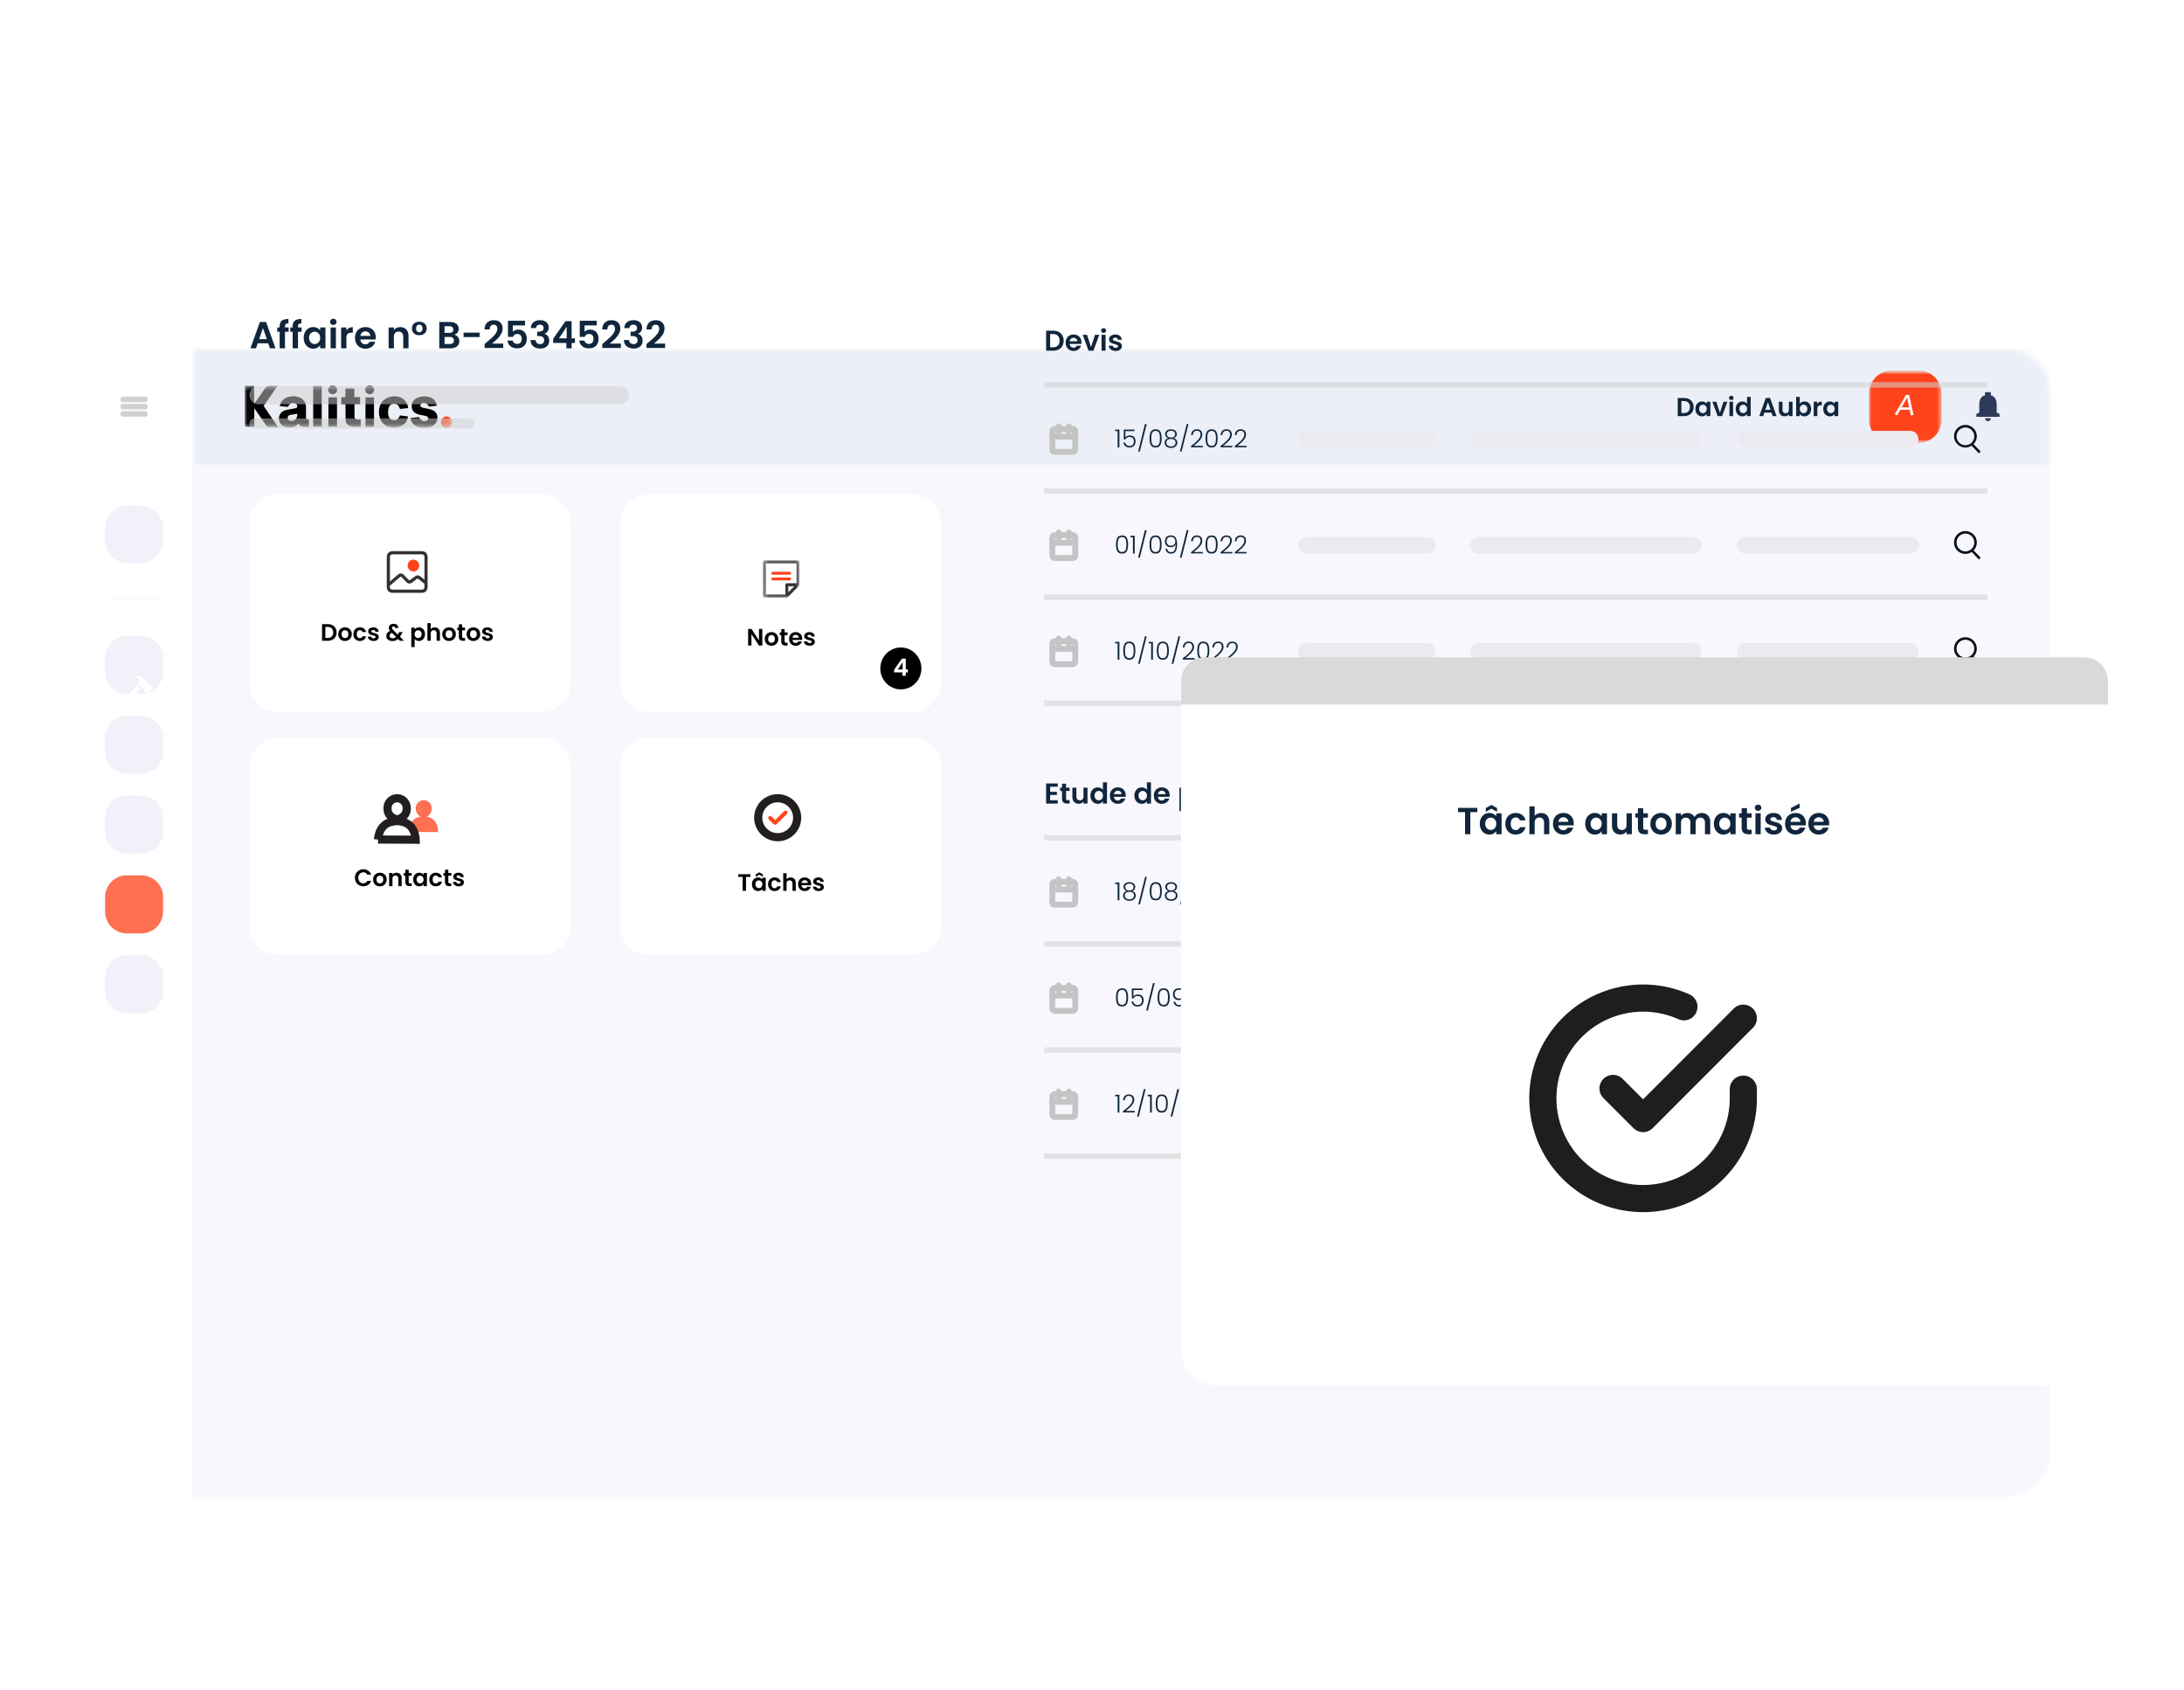 <svg xmlns="http://www.w3.org/2000/svg" width="402" height="311" fill="none"><g filter="url(#a)"><mask id="b" width="364" height="213" x="14" y="24" maskUnits="userSpaceOnUse" style="mask-type:luminance"><path fill="#fff" d="M369.387 24.782H22.01a8.01 8.01 0 0 0-8.01 8.01V228.24a8.01 8.01 0 0 0 8.01 8.01h347.377a8.01 8.01 0 0 0 8.01-8.01V32.791a8.01 8.01 0 0 0-8.01-8.01Z"/></mask><g mask="url(#b)"><path fill="#7459D9" d="M369.387 24.782H22.01a8.01 8.01 0 0 0-8.01 8.01V228.24a8.01 8.01 0 0 0 8.01 8.01h347.377a8.01 8.01 0 0 0 8.01-8.01V32.791a8.01 8.01 0 0 0-8.01-8.01Z"/><path fill="#fff" fill-opacity=".95" d="M377.397 24.782H14v240.306h363.397V24.781Z"/><path fill="#fff" d="M35.36 24.782H14v240.306h21.36V24.781Z"/><mask id="c" width="22" height="127" x="14" y="24" maskUnits="userSpaceOnUse" style="mask-type:luminance"><path fill="#fff" d="M35.36 24.782H14v126.027h21.36V24.781Z"/></mask><g mask="url(#c)"><path stroke="#D0D1D2" stroke-linecap="round" stroke-linejoin="round" stroke-width="1.025" d="M22.677 35.462h4.006M22.677 34.127h4.006M22.677 36.797h4.006"/><path fill="#F1F2F9" d="M25.75 53.618h-2.136a4.272 4.272 0 0 0-4.272 4.273v2.136a4.272 4.272 0 0 0 4.272 4.272h2.136a4.272 4.272 0 0 0 4.273-4.272V57.89a4.272 4.272 0 0 0-4.273-4.273Z"/><path fill="url(#d)" d="M30.02 70.707a.267.267 0 0 0-.267-.267H19.607a.267.267 0 0 0 0 .534h10.146c.148 0 .267-.12.267-.267Z"/><path fill="#fff" d="M35.36 73.644H14v77.165h21.36V73.644Z"/><path fill="#F1F2F9" d="M26.015 77.65h-2.67a4.005 4.005 0 0 0-4.005 4.004v2.67a4.005 4.005 0 0 0 4.005 4.006h2.67a4.005 4.005 0 0 0 4.006-4.005v-2.67a4.005 4.005 0 0 0-4.006-4.006ZM26.015 92.335h-2.67a4.005 4.005 0 0 0-4.005 4.005v2.67a4.005 4.005 0 0 0 4.005 4.005h2.67a4.005 4.005 0 0 0 4.006-4.005v-2.67a4.005 4.005 0 0 0-4.006-4.005ZM26.015 107.021h-2.67a4.005 4.005 0 0 0-4.005 4.005v2.67a4.005 4.005 0 0 0 4.005 4.005h2.67a4.005 4.005 0 0 0 4.006-4.005v-2.67a4.005 4.005 0 0 0-4.006-4.005Z"/><path fill="#FD7051" d="M26.015 121.706h-2.67a4.005 4.005 0 0 0-4.005 4.005v2.67a4.005 4.005 0 0 0 4.005 4.005h2.67a4.005 4.005 0 0 0 4.006-4.005v-2.67a4.005 4.005 0 0 0-4.006-4.005Z"/><path fill="#F1F2F9" d="M26.015 136.391h-2.67a4.005 4.005 0 0 0-4.005 4.005v2.67a4.005 4.005 0 0 0 4.005 4.005h2.67a4.005 4.005 0 0 0 4.006-4.005v-2.67a4.005 4.005 0 0 0-4.006-4.005Z"/></g><path fill="#E8EDF5" fill-opacity=".8" d="M377.665 24.782H35.895v21.36h341.77v-21.36Z"/><mask id="e" width="39" height="9" x="45" y="31" maskUnits="userSpaceOnUse" style="mask-type:luminance"><path fill="#fff" d="M83.248 31.545H45.052v7.813h38.196v-7.813Z"/></mask><g mask="url(#e)"><path fill="#000" d="M68.333 31.545c.064.054.137.109.2.163.4.337.446.836.118 1.2a.814.814 0 0 1-1.209-.01c-.318-.354-.264-.872.127-1.199.073-.054.137-.109.21-.163.19.009.373.009.554.009ZM61.513 31.545c.055.045.11.09.173.136.428.345.49.854.145 1.227a.814.814 0 0 1-1.209-.01c-.328-.372-.264-.899.173-1.226.054-.045.118-.09.173-.136.181.009.363.009.545.009ZM56.866 37.886v1.272c-.71 0-1.428.172-1.956-.572-.527.663-1.236.744-2 .68-.819-.072-1.446-.626-1.546-1.407-.11-.763.309-1.463 1.1-1.717.555-.173 1.155-.236 1.728-.355.246-.054.546-.054.518-.426-.027-.355-.263-.491-.563-.546-.537-.081-.837.091-1.155.682-.482-.046-.974-.091-1.492-.155.164-.826.655-1.326 1.373-1.59a3.224 3.224 0 0 1 1.965-.09c.91.236 1.464.935 1.482 1.871.01.545 0 1.09 0 1.635.01.582.018.582.546.718Zm-2.147-1.117c-.445.072-.882.127-1.318.218-.328.072-.482.3-.436.636.045.327.29.436.581.454.728.063 1.228-.473 1.173-1.308ZM75.572 37.55a210.38 210.38 0 0 0 1.546-.164c.41.672.691.845 1.3.69.183-.045.42-.263.437-.417.019-.137-.209-.391-.382-.445-.427-.137-.89-.173-1.327-.291-.919-.245-1.365-.772-1.365-1.572 0-.79.5-1.399 1.365-1.644.69-.2 1.382-.182 2.055.063.682.246 1.082.745 1.191 1.508-.482.064-.936.119-1.4.173-.464-.627-.81-.808-1.292-.627-.154.055-.345.255-.345.39 0 .137.182.346.327.392.428.136.882.19 1.328.29 1.046.255 1.528.782 1.5 1.635-.027.89-.636 1.572-1.636 1.717-.764.11-1.546.137-2.274-.218-.591-.309-.964-.763-1.028-1.48ZM75.145 35.715c-.528.063-1.019.118-1.519.172-.182-.418-.327-.835-.846-.926-.582-.1-1.09.145-1.237.717-.09.346-.118.718-.1 1.072.028.673.355 1.072.874 1.172.618.118.973-.1 1.309-.845.473.055.955.119 1.446.173-.064 1.236-1.1 2.035-2.601 2.035-1.6 0-2.619-1-2.71-2.662-.09-1.708.873-2.861 2.537-3.043 1.474-.164 2.62.672 2.847 2.135ZM63.595 35.033a29.64 29.64 0 0 0-.782-.036v-1.263c.236-.009.463-.027.764-.045v-1.59h1.646v1.599h1.064v1.3H65.25c0 .862-.018 1.67.018 2.48.01.117.237.28.391.326.228.055.473.018.737.018v1.372c-.555-.027-1.1 0-1.628-.082-.8-.136-1.136-.563-1.155-1.371-.018-.745-.009-1.481-.009-2.226-.009-.154-.009-.3-.009-.482ZM57.648 31.672h1.573v7.459h-1.573v-7.459ZM62.031 39.149H60.45v-5.406h1.582v5.406ZM68.843 39.167h-1.574v-5.415h1.574v5.415ZM45.052 31.636h1.719v3.161l.091.037c.236-.337.482-.673.718-1.009.446-.627.873-1.272 1.337-1.89a.748.748 0 0 1 .51-.272c.509-.036 1.027-.01 1.645-.01-.463.673-.882 1.273-1.29 1.872-.41.6-.828 1.19-1.256 1.808.864 1.263 1.72 2.517 2.647 3.861-.691 0-1.292.01-1.901-.009-.091 0-.191-.173-.273-.282-.71-1.017-1.41-2.035-2.192-3.161v3.425h-1.746c-.009-2.508-.009-5.015-.009-7.531Z"/><path fill="#FF441B" d="M82.202 39.358a1.045 1.045 0 1 0 .001-2.091 1.045 1.045 0 0 0-.001 2.09Z"/></g><mask id="f" width="65" height="15" x="305" y="28" maskUnits="userSpaceOnUse" style="mask-type:luminance"><path fill="#fff" d="M369.119 28.787h-63.814v13.35h63.814v-13.35Z"/></mask><g mask="url(#f)"><path fill="#11263C" d="M309.98 33.867c.351 0 .658.068.922.205.267.137.473.333.616.587.146.252.219.544.219.879 0 .334-.073.627-.219.878-.143.248-.349.441-.616.578a1.975 1.975 0 0 1-.922.205h-1.165v-3.332h1.165Zm-.023 2.764c.35 0 .62-.095.811-.286.191-.191.287-.46.287-.807 0-.347-.096-.618-.287-.812-.191-.197-.461-.296-.811-.296h-.473v2.201h.473Zm2.109-.764c0-.267.052-.504.158-.711.108-.207.253-.366.434-.478.184-.111.39-.167.616-.167a1.067 1.067 0 0 1 .874.42v-.377h.673V37.2h-.673v-.386a1.017 1.017 0 0 1-.358.31c-.15.08-.324.12-.521.12-.223 0-.427-.058-.611-.173a1.23 1.23 0 0 1-.434-.482 1.579 1.579 0 0 1-.158-.72Zm2.082.01c0-.163-.033-.301-.096-.416a.658.658 0 0 0-.258-.267.674.674 0 0 0-.348-.096.678.678 0 0 0-.602.358.83.83 0 0 0-.095.411c0 .16.031.3.095.42a.734.734 0 0 0 .258.272.667.667 0 0 0 .344.096.7.7 0 0 0 .348-.09.699.699 0 0 0 .258-.268.879.879 0 0 0 .096-.42Zm2.429.706.668-2.029h.711l-.978 2.645h-.812l-.974-2.645h.716l.669 2.03Zm2.094-2.344a.42.42 0 0 1-.296-.11.381.381 0 0 1-.115-.281c0-.112.038-.204.115-.277a.41.41 0 0 1 .296-.115c.117 0 .215.038.291.115a.362.362 0 0 1 .119.277c0 .111-.04.205-.119.281a.404.404 0 0 1-.291.11Zm.329.315V37.2h-.668v-2.645H319Zm.488 1.313c0-.267.053-.504.158-.711.109-.207.255-.366.439-.478a1.17 1.17 0 0 1 1.108-.052.96.96 0 0 1 .372.296v-1.256h.678V37.2h-.678v-.391a.895.895 0 0 1-.348.315c-.15.08-.323.12-.521.12-.222 0-.426-.058-.611-.173a1.227 1.227 0 0 1-.439-.482 1.592 1.592 0 0 1-.158-.72Zm2.082.01a.85.85 0 0 0-.095-.416.658.658 0 0 0-.258-.267.678.678 0 0 0-.349-.096.674.674 0 0 0-.601.358.83.83 0 0 0-.096.411c0 .16.032.3.096.42a.726.726 0 0 0 .258.272.666.666 0 0 0 .343.096c.124 0 .241-.03.349-.09a.699.699 0 0 0 .258-.268.879.879 0 0 0 .095-.42Zm4.507.687h-1.327l-.22.635h-.702l1.199-3.337h.778l1.198 3.337h-.706l-.22-.635Zm-.181-.535-.482-1.394-.483 1.395h.965Zm4.052-1.475V37.2h-.673v-.334a.9.9 0 0 1-.339.272 1.05 1.05 0 0 1-.449.096c-.206 0-.389-.043-.549-.13a.965.965 0 0 1-.377-.386 1.313 1.313 0 0 1-.134-.611v-1.552h.669v1.456c0 .21.052.373.157.487a.565.565 0 0 0 .43.167c.185 0 .33-.055.435-.167.105-.114.157-.276.157-.487v-1.456h.673Zm1.329.387a.95.95 0 0 1 .353-.31c.153-.08.326-.12.52-.12a1.143 1.143 0 0 1 1.046.645c.108.203.162.44.162.711 0 .27-.054.511-.162.721-.105.207-.25.368-.435.482a1.119 1.119 0 0 1-.611.172 1.13 1.13 0 0 1-.52-.114 1.036 1.036 0 0 1-.353-.306v.377h-.669v-3.533h.669v1.275Zm1.398.926a.8.8 0 0 0-.1-.41.674.674 0 0 0-.945-.263.699.699 0 0 0-.258.267.857.857 0 0 0-.095.416c0 .159.031.297.095.415a.734.734 0 0 0 .258.272c.108.06.223.09.344.09a.69.69 0 0 0 .601-.368.836.836 0 0 0 .1-.419Zm1.837-.902a.948.948 0 0 1 .335-.33c.14-.08.299-.119.477-.119v.702h-.177c-.21 0-.369.05-.477.148-.105.099-.158.27-.158.516v1.317h-.668v-2.645h.668v.41Zm1.09.902c0-.267.053-.504.158-.711.108-.207.253-.366.434-.478a1.17 1.17 0 0 1 .616-.167 1.065 1.065 0 0 1 .874.42v-.377h.673V37.2h-.673v-.386a1.008 1.008 0 0 1-.358.31c-.15.08-.323.12-.521.12-.222 0-.426-.058-.611-.173a1.23 1.23 0 0 1-.434-.482 1.592 1.592 0 0 1-.158-.72Zm2.082.01a.84.84 0 0 0-.096-.416.68.68 0 0 0-.606-.363.678.678 0 0 0-.602.358.84.84 0 0 0-.095.411c0 .16.032.3.095.42a.734.734 0 0 0 .258.272.67.67 0 0 0 .344.096c.124 0 .24-.03.349-.09a.689.689 0 0 0 .257-.268.867.867 0 0 0 .096-.42Z"/><mask id="g" width="14" height="15" x="344" y="28" maskUnits="userSpaceOnUse" style="mask-type:luminance"><path fill="#fff" d="M357.371 28.787h-13.35v13.35h13.35v-13.35Z"/></mask><g mask="url(#g)"><path fill="#FF441B" d="M353.099 28.787h-4.806a4.272 4.272 0 0 0-4.272 4.272v4.806a4.272 4.272 0 0 0 4.272 4.272h4.806a4.272 4.272 0 0 0 4.272-4.272V33.06a4.272 4.272 0 0 0-4.272-4.272Z"/><path fill="#fff" d="m348.776 36.835 2.051-3.54h.571l.818 3.679-.486.112-.225-1.068h-1.73l-.593 1.057-.406-.24Zm1.24-1.244h1.398l-.378-1.8-1.02 1.8Z"/></g><path fill="#2E3A59" d="M365.916 38.132a.54.54 0 0 1-.537-.534h1.068a.55.55 0 0 1-.04.209.545.545 0 0 1-.385.315h-.012a.528.528 0 0 1-.094.01Zm2.136-.8h-4.272v-.535l.534-.267v-1.468a2.14 2.14 0 0 1 .246-1.084c.175-.31.474-.53.822-.604v-.582h1.068v.582c.688.164 1.068.763 1.068 1.688v1.468l.534.267v.534Z"/></g></g></g><path fill="#11263C" d="M49.37 63.175h-1.93l-.319.923h-1.02l1.742-4.851h1.131l1.742 4.85H49.69l-.32-.922Zm-.264-.778-.701-2.026-.701 2.026h1.402Zm4.024-1.346h-.673v3.047h-.986V61.05h-.437v-.798h.437v-.194c0-.472.135-.82.403-1.042.268-.221.673-.326 1.215-.312v.82c-.236-.005-.4.034-.493.117-.093.083-.139.234-.139.451v.16h.673v.798Zm2.393 0h-.673v3.047h-.986V61.05h-.437v-.798h.437v-.194c0-.472.134-.82.403-1.042.268-.221.673-.326 1.214-.312v.82c-.236-.005-.4.034-.492.117-.093.083-.14.234-.14.451v.16h.674v.798Zm.38 1.11c0-.388.076-.733.229-1.034.157-.3.367-.532.631-.694a1.7 1.7 0 0 1 .895-.242 1.549 1.549 0 0 1 1.27.61v-.548h.979v3.845h-.978v-.562c-.125.18-.299.33-.521.45-.218.117-.47.174-.757.174a1.65 1.65 0 0 1-.888-.25 1.784 1.784 0 0 1-.631-.7 2.31 2.31 0 0 1-.23-1.048Zm3.026.014c0-.236-.047-.437-.14-.603a.95.95 0 0 0-.374-.39.983.983 0 0 0-.507-.138.985.985 0 0 0-.5.132 1.012 1.012 0 0 0-.374.389 1.21 1.21 0 0 0-.139.597c0 .231.046.434.139.61.097.171.222.303.375.396a.966.966 0 0 0 .5.139c.18 0 .349-.044.506-.132.157-.093.282-.222.375-.389a1.27 1.27 0 0 0 .139-.61Zm2.42-2.38a.61.61 0 0 1-.43-.16.556.556 0 0 1-.167-.41c0-.161.056-.295.167-.402a.596.596 0 0 1 .43-.166c.17 0 .312.055.423.166.116.107.174.24.174.403a.544.544 0 0 1-.174.41.586.586 0 0 1-.423.159Zm.479.458v3.845h-.972v-3.845h.972Zm1.931.597c.125-.204.287-.363.486-.48.204-.115.435-.172.694-.172v1.02h-.257c-.305 0-.536.071-.694.215-.152.143-.228.393-.228.75v1.915h-.972v-3.845h.972v.597Zm5.41 1.242c0 .14-.01.264-.029.375h-2.81c.023.278.12.495.29.652a.899.899 0 0 0 .632.236c.361 0 .618-.155.77-.465h1.049a1.77 1.77 0 0 1-.639.916c-.314.236-.7.354-1.159.354-.37 0-.703-.08-1-.243-.29-.166-.52-.4-.686-.7a2.162 2.162 0 0 1-.243-1.041c0-.398.08-.748.243-1.049.162-.3.388-.532.68-.694a2.036 2.036 0 0 1 1.006-.242c.365 0 .692.078.979.235.291.158.516.382.673.673.162.287.243.618.243.993Zm-1.007-.278a.76.76 0 0 0-.271-.596.949.949 0 0 0-.646-.23.887.887 0 0 0-.61.223c-.162.143-.262.344-.299.603h1.826Zm5.5-1.616c.458 0 .828.145 1.11.437.282.287.423.689.423 1.207v2.256h-.971v-2.124c0-.305-.077-.539-.23-.7-.152-.168-.36-.25-.624-.25-.268 0-.481.082-.638.25-.153.161-.23.395-.23.7v2.124h-.971v-3.845h.971v.479c.13-.167.294-.296.493-.389.204-.097.426-.145.667-.145Zm2.166.242c0-.38.125-.68.375-.902.254-.222.582-.333.985-.333.398 0 .722.113.972.34.25.222.375.52.375.895 0 .38-.128.683-.382.91-.25.226-.576.34-.979.34-.398 0-.721-.114-.971-.34-.25-.227-.375-.53-.375-.91Zm1.943.007c0-.226-.058-.4-.173-.52a.556.556 0 0 0-.424-.188c-.162 0-.3.063-.416.188-.116.12-.174.294-.174.52 0 .222.056.393.167.514.116.12.257.18.423.18.162 0 .3-.06.417-.18.12-.12.18-.292.18-.514Zm5.834 1.166c.273.051.498.188.673.41.176.222.264.476.264.763 0 .26-.064.489-.194.687a1.257 1.257 0 0 1-.549.458 2.02 2.02 0 0 1-.853.167h-2.09v-4.844h2c.328 0 .61.053.846.16.24.106.421.254.542.443.125.19.187.405.187.646 0 .282-.076.518-.23.708-.147.19-.346.323-.596.402Zm-1.776-.36h.888c.231 0 .41-.051.534-.154.125-.106.187-.256.187-.45 0-.195-.062-.345-.187-.451-.125-.107-.303-.16-.534-.16h-.888v1.214Zm.978 2.054c.236 0 .419-.056.549-.167.134-.11.2-.268.2-.472 0-.208-.069-.37-.207-.486-.14-.12-.327-.18-.563-.18h-.957v1.305h.978Zm5.466-2.096v.819H85.33v-.82h2.943ZM89.557 63c.444-.37.798-.677 1.062-.923.264-.25.483-.509.66-.777.175-.268.263-.532.263-.791 0-.236-.056-.421-.167-.555-.11-.135-.282-.202-.513-.202-.231 0-.41.079-.534.236-.126.153-.19.364-.195.632h-.944c.019-.555.183-.976.493-1.263.315-.287.712-.43 1.194-.43.527 0 .932.14 1.214.423.283.277.424.645.424 1.103 0 .361-.097.706-.292 1.034a4.176 4.176 0 0 1-.666.861c-.25.24-.576.532-.978.874h2.047v.805h-3.429v-.721l.361-.306Zm7.08-3.123H94.39v1.187c.097-.12.236-.218.416-.291.181-.079.373-.118.576-.118.37 0 .674.08.91.243a1.4 1.4 0 0 1 .513.624c.107.25.16.518.16.805 0 .532-.153.96-.458 1.284-.3.324-.731.486-1.291.486-.528 0-.949-.132-1.263-.396a1.485 1.485 0 0 1-.535-1.034h.945a.752.752 0 0 0 .277.444.91.91 0 0 0 .562.167c.273 0 .48-.086.618-.257s.208-.398.208-.68c0-.287-.072-.504-.215-.653-.139-.152-.345-.228-.618-.228a.787.787 0 0 0-.486.145.794.794 0 0 0-.278.389h-.93v-2.97h3.138v.853Zm1.08.493c.023-.463.185-.819.486-1.069.305-.254.706-.382 1.2-.382.338 0 .628.06.868.18a1.25 1.25 0 0 1 .729 1.16 1.2 1.2 0 0 1-.229.742c-.148.2-.326.334-.534.403v.028c.268.083.476.231.624.444.153.213.229.486.229.819 0 .278-.064.525-.194.743a1.3 1.3 0 0 1-.562.513c-.245.12-.541.18-.889.18-.522 0-.948-.131-1.277-.395-.328-.264-.502-.653-.52-1.166h.944c.01.227.085.41.229.548.148.135.35.202.603.202.237 0 .417-.065.542-.195a.706.706 0 0 0 .194-.513c0-.278-.087-.477-.264-.597-.175-.12-.448-.18-.818-.18h-.202v-.799h.202c.656 0 .985-.22.985-.66 0-.198-.06-.353-.18-.464-.116-.111-.285-.167-.507-.167-.218 0-.386.06-.507.18a.71.71 0 0 0-.201.445h-.95Zm4.1 2.741v-.763l2.269-3.248h1.131v3.165h.611v.846h-.611v.986h-.972v-.986h-2.428Zm2.491-2.97-1.423 2.124h1.423v-2.124Zm5.539-.264h-2.248v1.187c.097-.12.235-.218.416-.291.181-.079.372-.118.576-.118.37 0 .673.08.909.243.236.161.407.37.514.624.106.25.16.518.16.805 0 .532-.153.96-.458 1.284-.301.324-.732.486-1.292.486-.527 0-.948-.132-1.263-.396a1.488 1.488 0 0 1-.534-1.034h.944a.754.754 0 0 0 .277.444.912.912 0 0 0 .562.167c.273 0 .48-.086.619-.257.138-.171.207-.398.207-.68 0-.287-.071-.504-.214-.653-.139-.152-.345-.228-.619-.228a.785.785 0 0 0-.485.145.794.794 0 0 0-.278.389h-.93v-2.97h3.137v.853Zm1.371 3.123c.445-.37.798-.677 1.062-.923.264-.25.484-.509.66-.777.175-.268.263-.532.263-.791 0-.236-.055-.421-.166-.555-.111-.135-.283-.202-.514-.202-.231 0-.409.079-.534.236-.125.153-.19.364-.195.632h-.943c.018-.555.182-.976.492-1.263.315-.287.713-.43 1.194-.43.528 0 .932.14 1.215.423.282.277.423.645.423 1.103 0 .361-.097.706-.292 1.034a4.157 4.157 0 0 1-.666.861c-.25.24-.576.532-.978.874h2.047v.805h-3.428v-.721l.36-.306Zm3.694-2.63c.023-.463.185-.819.486-1.069.305-.254.705-.382 1.201-.382.337 0 .626.06.867.18.241.117.421.276.541.48.125.199.188.425.188.68a1.2 1.2 0 0 1-.229.742c-.148.2-.326.334-.534.403v.028c.268.083.476.231.624.444.153.213.229.486.229.819 0 .278-.065.525-.194.743a1.3 1.3 0 0 1-.562.513c-.245.12-.542.18-.889.18-.523 0-.948-.131-1.277-.395-.328-.264-.502-.653-.52-1.166h.944a.77.77 0 0 0 .229.548c.148.135.349.202.603.202.237 0 .417-.065.542-.195a.71.71 0 0 0 .194-.513c0-.278-.088-.477-.264-.597-.176-.12-.449-.18-.818-.18h-.202v-.799h.202c.656 0 .985-.22.985-.66 0-.198-.06-.353-.181-.464-.115-.111-.284-.167-.506-.167-.218 0-.386.06-.507.18a.71.71 0 0 0-.201.445h-.951Zm4.446 2.63c.445-.37.798-.677 1.062-.923.264-.25.484-.509.66-.777.175-.268.263-.532.263-.791 0-.236-.055-.421-.166-.555-.111-.135-.283-.202-.514-.202-.231 0-.409.079-.534.236-.125.153-.19.364-.195.632h-.943c.018-.555.182-.976.492-1.263.315-.287.713-.43 1.194-.43.528 0 .932.14 1.215.423.282.277.423.645.423 1.103 0 .361-.097.706-.292 1.034a4.157 4.157 0 0 1-.666.861c-.25.24-.576.532-.978.874h2.047v.805h-3.428v-.721l.36-.306Z"/><path fill="#D0D1D1" d="M114.127 71.043H47.595a1.674 1.674 0 1 0 0 3.348h66.532a1.674 1.674 0 0 0 0-3.349ZM86.465 76.995H46.85a.93.93 0 1 0 0 1.86h39.614a.93.93 0 0 0 0-1.86Z" opacity=".5"/><path fill="#fff" d="M168.021 135.784h-48.69a5.208 5.208 0 0 0-5.208 5.208v29.518a5.208 5.208 0 0 0 5.208 5.209h48.69a5.209 5.209 0 0 0 5.208-5.209v-29.518a5.208 5.208 0 0 0-5.208-5.208Z"/><path fill="#000" d="M138.126 160.873v.495h-.814v2.559h-.612v-2.559h-.814v-.495h2.24Zm.289 1.833c0-.244.049-.462.145-.652.099-.189.232-.335.398-.437a1.07 1.07 0 0 1 .564-.153.982.982 0 0 1 .801.385v-.346h.616v2.424h-.616v-.354a.93.93 0 0 1-.329.284.992.992 0 0 1-.476.109 1.04 1.04 0 0 1-.56-.157 1.125 1.125 0 0 1-.398-.442 1.464 1.464 0 0 1-.145-.661Zm1.908.009a.78.78 0 0 0-.088-.381.597.597 0 0 0-.236-.244.623.623 0 0 0-.87.24.755.755 0 0 0-.088.376c0 .146.029.275.088.385a.66.66 0 0 0 .236.249.605.605 0 0 0 .315.088c.113 0 .22-.028.319-.083a.632.632 0 0 0 .236-.245.802.802 0 0 0 .088-.385Zm-.56-1.75-.652.368v-.447l.652-.354.647.354v.447l-.647-.368Zm1.617 1.75c0-.251.051-.47.153-.656.103-.189.244-.335.425-.437.181-.105.388-.158.621-.158.3 0 .548.076.744.228.198.148.33.358.398.629h-.661a.493.493 0 0 0-.486-.336.502.502 0 0 0-.415.192c-.102.126-.153.305-.153.538 0 .23.051.41.153.538.102.126.24.188.415.188.248 0 .41-.111.486-.332h.661c-.068.262-.2.471-.398.626-.199.154-.447.231-.744.231-.233 0-.44-.051-.621-.153a1.123 1.123 0 0 1-.425-.437 1.375 1.375 0 0 1-.153-.661Zm4.154-1.247c.184 0 .347.041.49.123a.8.8 0 0 1 .333.354c.081.155.122.342.122.56v1.422h-.612v-1.339c0-.192-.049-.34-.145-.442a.506.506 0 0 0-.394-.157.526.526 0 0 0-.402.157c-.096.102-.145.25-.145.442v1.339h-.612v-3.237h.612v1.115a.787.787 0 0 1 .316-.245 1.02 1.02 0 0 1 .437-.092Zm3.78 1.194c0 .088-.006.167-.017.237h-1.772a.603.603 0 0 0 .184.411c.108.099.24.149.398.149a.5.5 0 0 0 .485-.293h.661c-.07.233-.204.425-.402.577a1.183 1.183 0 0 1-.731.223c-.233 0-.444-.051-.63-.153a1.123 1.123 0 0 1-.433-.442 1.36 1.36 0 0 1-.153-.656c0-.251.051-.471.153-.661.102-.189.245-.335.428-.437.185-.102.396-.153.635-.153.23 0 .436.05.617.149.183.099.325.24.424.424.102.181.153.389.153.625Zm-.634-.174a.48.48 0 0 0-.171-.377.6.6 0 0 0-.407-.144.562.562 0 0 0-.385.14.606.606 0 0 0-.188.381h1.151Zm2.009 1.478c-.199 0-.377-.035-.534-.105a.968.968 0 0 1-.376-.293.742.742 0 0 1-.149-.407h.617a.34.34 0 0 0 .135.232.486.486 0 0 0 .302.092.45.45 0 0 0 .271-.07c.067-.047.101-.106.101-.179 0-.079-.041-.137-.122-.175a2.047 2.047 0 0 0-.381-.132 3.307 3.307 0 0 1-.446-.135.802.802 0 0 1-.298-.214.59.59 0 0 1-.122-.39c0-.134.038-.256.114-.367a.788.788 0 0 1 .332-.263c.146-.064.317-.096.512-.096.289 0 .519.073.691.219a.793.793 0 0 1 .284.581h-.586a.305.305 0 0 0-.122-.227.434.434 0 0 0-.284-.087.461.461 0 0 0-.259.061.198.198 0 0 0-.087.171c0 .081.04.144.122.188.082.04.209.083.381.126.175.044.319.089.433.136a.735.735 0 0 1 .293.219.58.58 0 0 1 .131.385c0 .14-.039.265-.118.376a.756.756 0 0 1-.332.262 1.258 1.258 0 0 1-.503.092Z"/><path fill="#fff" d="M99.819 135.784h-48.69a5.208 5.208 0 0 0-5.209 5.208v29.518a5.209 5.209 0 0 0 5.209 5.209h48.69a5.209 5.209 0 0 0 5.208-5.209v-29.518a5.208 5.208 0 0 0-5.209-5.208Z"/><path fill="#000" d="M65.329 161.528a1.6 1.6 0 0 1 .201-.805 1.45 1.45 0 0 1 .556-.556c.236-.134.5-.201.791-.201.341 0 .64.088.897.262.257.175.436.418.538.727h-.704a.728.728 0 0 0-.298-.329.863.863 0 0 0-.437-.109.91.91 0 0 0-.477.127.863.863 0 0 0-.324.35 1.184 1.184 0 0 0-.114.534c0 .201.039.379.114.533a.89.89 0 0 0 .324.355c.14.082.299.122.477.122a.853.853 0 0 0 .437-.109.756.756 0 0 0 .298-.332h.704a1.374 1.374 0 0 1-.538.73 1.56 1.56 0 0 1-.897.258c-.291 0-.555-.066-.791-.197a1.489 1.489 0 0 1-.556-.555 1.602 1.602 0 0 1-.201-.805Zm4.582 1.57c-.233 0-.443-.051-.63-.153a1.144 1.144 0 0 1-.441-.442 1.328 1.328 0 0 1-.158-.656c0-.248.054-.467.162-.656.11-.19.26-.335.45-.437.19-.105.401-.158.635-.158.233 0 .445.053.634.158.19.102.338.247.446.437.111.189.167.408.167.656 0 .248-.057.467-.171.656-.111.19-.263.337-.455.442-.19.102-.403.153-.639.153Zm0-.534a.605.605 0 0 0 .547-.323.824.824 0 0 0 .087-.394c0-.231-.06-.407-.183-.529a.585.585 0 0 0-.442-.189.586.586 0 0 0-.442.189c-.117.122-.175.298-.175.529 0 .23.057.408.17.534a.58.58 0 0 0 .438.183Zm3.057-1.964c.288 0 .522.092.7.276.177.181.266.434.266.761v1.422h-.612v-1.339c0-.192-.048-.34-.144-.442a.508.508 0 0 0-.394-.157.528.528 0 0 0-.403.157c-.096.102-.144.25-.144.442v1.339h-.612v-2.424h.612v.302a.835.835 0 0 1 .31-.245.966.966 0 0 1 .42-.092Zm2.262.539v1.172c0 .082.019.141.057.179.04.035.107.053.2.053h.285v.516h-.385c-.516 0-.774-.251-.774-.753v-1.167h-.288v-.504h.288v-.599h.617v.599h.542v.504h-.542Zm.825.699c0-.245.048-.462.145-.652.099-.189.231-.335.398-.437.169-.102.357-.153.564-.153a.985.985 0 0 1 .8.385v-.346h.617v2.424h-.616v-.354a.938.938 0 0 1-.328.284 1 1 0 0 1-.478.109 1.04 1.04 0 0 1-.56-.157 1.126 1.126 0 0 1-.397-.442 1.459 1.459 0 0 1-.145-.661Zm1.908.009a.774.774 0 0 0-.088-.381.607.607 0 0 0-.236-.245.622.622 0 0 0-.32-.087.623.623 0 0 0-.55.328.763.763 0 0 0-.088.376c0 .146.029.275.087.385.061.108.14.191.237.249a.605.605 0 0 0 .314.088c.114 0 .22-.028.32-.083a.633.633 0 0 0 .236-.245.795.795 0 0 0 .088-.385Zm1.057 0c0-.251.051-.47.153-.656a1.07 1.07 0 0 1 .425-.437c.18-.105.387-.158.62-.158.301 0 .549.076.744.227.199.149.331.359.398.63h-.66a.468.468 0 0 0-.18-.245.497.497 0 0 0-.306-.092.504.504 0 0 0-.415.193c-.102.126-.154.305-.154.538 0 .23.052.41.154.538.102.126.24.188.415.188.248 0 .41-.111.486-.332h.66c-.067.262-.2.471-.398.626-.198.154-.446.231-.743.231a1.24 1.24 0 0 1-.621-.153 1.115 1.115 0 0 1-.425-.437 1.376 1.376 0 0 1-.153-.661Zm3.502-.708v1.172c0 .082.019.141.057.179.04.035.108.053.201.053h.284v.516h-.385c-.516 0-.774-.251-.774-.753v-1.167h-.289v-.504h.29v-.599h.616v.599h.542v.504h-.542Zm1.91 1.959c-.198 0-.376-.035-.534-.105a.973.973 0 0 1-.375-.293.745.745 0 0 1-.15-.407h.618a.34.34 0 0 0 .135.232.485.485 0 0 0 .302.092.452.452 0 0 0 .271-.07c.067-.047.1-.106.1-.179 0-.079-.04-.137-.122-.176a2.109 2.109 0 0 0-.38-.131 3.361 3.361 0 0 1-.447-.135.8.8 0 0 1-.297-.214.586.586 0 0 1-.122-.39c0-.134.037-.256.113-.367a.794.794 0 0 1 .333-.263c.146-.064.316-.096.512-.096.288 0 .519.073.691.219a.797.797 0 0 1 .284.581h-.586a.308.308 0 0 0-.123-.227.432.432 0 0 0-.284-.087.461.461 0 0 0-.258.061.198.198 0 0 0-.087.171c0 .081.04.144.122.187.082.041.209.084.38.127.176.044.32.089.433.136a.727.727 0 0 1 .294.219.58.58 0 0 1 .131.385c0 .14-.04.265-.118.376a.758.758 0 0 1-.332.262c-.143.061-.311.092-.504.092Z"/><path fill="#fff" d="M168.021 91.008h-48.69a5.208 5.208 0 0 0-5.208 5.209v29.518a5.208 5.208 0 0 0 5.208 5.208h48.69a5.208 5.208 0 0 0 5.208-5.208V96.217a5.208 5.208 0 0 0-5.208-5.209Z"/><path fill="#000" d="M165.817 126.859c2.088 0 3.781-1.727 3.781-3.857s-1.693-3.857-3.781-3.857c-2.089 0-3.782 1.727-3.782 3.857s1.693 3.857 3.782 3.857Z"/><path fill="#fff" d="M164.576 123.731v-.481l1.43-2.047h.713v1.995h.385v.533h-.385v.622h-.612v-.622h-1.531Zm1.57-1.872-.897 1.339h.897v-1.339Z"/><path fill="#000" d="M139.702 115.729v2.1l-1.386-2.1h-.613v3.058h.613v-2.096l1.386 2.096h.613v-3.058h-.613Zm3.558 1.846c0-.765-.546-1.251-1.246-1.251-.701 0-1.247.486-1.247 1.251 0 .761.529 1.251 1.229 1.251.704 0 1.264-.49 1.264-1.251Zm-1.872 0c0-.485.293-.717.617-.717s.625.232.625.717c0 .481-.31.717-.634.717-.328 0-.608-.236-.608-.717Zm2.418.459c0 .556.31.753.774.753h.385v-.516h-.284c-.193 0-.259-.071-.259-.232v-1.172h.543v-.504h-.543v-.599h-.616v.599h-.289v.504h.289v1.167Zm2.64-1.207c.316 0 .569.201.578.521h-1.151c.049-.333.28-.521.573-.521Zm1.151 1.199h-.661a.5.5 0 0 1-.485.293c-.306 0-.551-.201-.582-.56h1.772c.013-.079.017-.158.017-.237 0-.721-.494-1.198-1.194-1.198-.717 0-1.216.486-1.216 1.251 0 .761.512 1.251 1.216 1.251.6 0 1.002-.354 1.133-.8Zm2.389.07c-.017-.888-1.36-.613-1.36-1.054 0-.141.118-.232.346-.232.24 0 .389.126.406.314h.586c-.034-.48-.389-.8-.975-.8-.599 0-.958.324-.958.726 0 .888 1.369.613 1.369 1.046 0 .14-.131.249-.371.249-.246 0-.416-.14-.438-.324h-.617c.026.451.451.805 1.059.805.59 0 .953-.315.953-.73Z"/><mask id="h" width="8" height="7" x="140" y="103" maskUnits="userSpaceOnUse" style="mask-type:luminance"><path fill="#fff" d="M147.156 103.11h-6.722v6.857h6.722v-6.857Z"/></mask><g mask="url(#h)"><path fill="#323133" d="M140.434 106.534v-3.086c0-.247.089-.338.338-.338h6.048c.246 0 .336.091.336.34 0 1.357 0 2.715.002 4.071a.412.412 0 0 1-.126.312c-.657.667-1.312 1.337-1.968 2.007a.382.382 0 0 1-.297.127c-1.338-.002-2.674-.002-4.012-.002-.225 0-.321-.096-.321-.323v-3.108Zm4.132 2.889v-1.766c0-.243.085-.33.321-.332h1.734v-3.672h-5.659v5.77h3.604Zm.533-.432 1.103-1.118h-1.103v1.118Z"/><path fill="#FF441B" d="M143.79 106.805h-1.511c-.186 0-.293-.105-.291-.275a.255.255 0 0 1 .222-.256c.028-.004.056-.004.084-.004h3.004c.186 0 .3.094.306.249.006.159-.092.277-.248.284-.144.007-.287.002-.431.002-.379.002-.757 0-1.135 0ZM143.794 105.75c-.507 0-1.014.002-1.522 0-.186 0-.289-.105-.285-.279.005-.119.073-.212.187-.24a.617.617 0 0 1 .156-.016h2.929c.049 0 .098.003.146.016.134.03.205.137.196.286a.241.241 0 0 1-.231.231c-.15.006-.302.004-.452.004-.374-.002-.749-.002-1.124-.002Z"/></g><path fill="#fff" d="M99.819 91.008h-48.69a5.208 5.208 0 0 0-5.209 5.209v29.518a5.208 5.208 0 0 0 5.209 5.208h48.69a5.208 5.208 0 0 0 5.208-5.208V96.217a5.209 5.209 0 0 0-5.209-5.209Z"/><path fill="#000" d="M60.344 114.856h-1.067v3.053h1.067c.975 0 1.61-.599 1.61-1.522 0-.928-.635-1.531-1.61-1.531Zm-.455 2.532v-2.016h.433c.643 0 1.006.38 1.006 1.015 0 .634-.363 1.001-1.006 1.001h-.433Zm4.864-.691c0-.765-.547-1.251-1.247-1.251-.7 0-1.247.486-1.247 1.251 0 .762.53 1.251 1.23 1.251.704 0 1.264-.489 1.264-1.251Zm-1.873 0c0-.485.293-.717.617-.717s.626.232.626.717c0 .482-.31.718-.635.718-.328 0-.608-.236-.608-.718Zm2.164 0c0 .762.5 1.251 1.199 1.251.604 0 1.01-.341 1.142-.857h-.66c-.075.219-.233.332-.487.332-.34 0-.568-.253-.568-.726 0-.472.227-.73.568-.73.254 0 .416.131.486.337h.66c-.13-.543-.537-.858-1.141-.858-.7 0-1.199.49-1.199 1.251Zm4.67.521c-.017-.888-1.36-.613-1.36-1.055 0-.139.118-.231.345-.231.241 0 .39.126.407.315h.587c-.036-.482-.39-.801-.976-.801-.6 0-.958.324-.958.726 0 .888 1.37.613 1.37 1.046 0 .14-.132.249-.373.249-.245 0-.415-.14-.437-.323h-.617c.026.45.45.804 1.059.804.59 0 .953-.314.953-.73Zm3.593-1.653c.021-.421-.276-.775-.849-.775-.56 0-.897.324-.897.739 0 .202.062.368.224.565-.451.201-.674.538-.674.931 0 .569.446.937 1.128.937.416 0 .753-.127 1.037-.381l.332.328h.753l-.74-.73c.066-.101.128-.206.189-.324l.306-.538h-.639l-.249.416c-.009.013-.013.026-.022.034l-.77-.761c-.192-.201-.28-.332-.28-.481 0-.149.118-.258.284-.258.162 0 .28.1.272.298h.595Zm-1.05 1.889c-.333 0-.543-.205-.543-.464 0-.223.136-.406.425-.533l.752.743a.894.894 0 0 1-.634.254Zm4.062-1.619v-.349h-.612v3.578h.612v-1.501a.99.99 0 0 0 .8.385c.622 0 1.107-.503 1.107-1.259 0-.757-.485-1.243-1.107-1.243a.97.97 0 0 0-.8.389Zm1.282.854c0 .459-.31.721-.643.721-.328 0-.639-.253-.639-.713 0-.459.31-.713.639-.713.332 0 .643.245.643.705Zm1.07 1.22h.613v-1.338c0-.39.214-.6.546-.6.324 0 .539.21.539.6v1.338h.612v-1.422c0-.669-.398-1.036-.945-1.036-.324 0-.595.131-.752.337v-1.116h-.613v3.237Zm5.233-1.212c0-.765-.547-1.251-1.247-1.251-.7 0-1.247.486-1.247 1.251 0 .762.53 1.251 1.23 1.251.704 0 1.264-.489 1.264-1.251Zm-1.873 0c0-.485.294-.717.617-.717.324 0 .626.232.626.717 0 .482-.31.718-.635.718-.328 0-.608-.236-.608-.718Zm2.418.46c0 .555.31.752.775.752h.384v-.516h-.284c-.192 0-.258-.07-.258-.232v-1.172h.542v-.503h-.542v-.6h-.617v.6h-.289v.503h.29v1.168Zm3.94-.46c0-.765-.546-1.251-1.246-1.251s-1.247.486-1.247 1.251c0 .762.53 1.251 1.23 1.251.703 0 1.263-.489 1.263-1.251Zm-1.872 0c0-.485.293-.717.617-.717s.625.232.625.717c0 .482-.31.718-.634.718-.328 0-.608-.236-.608-.718Zm4.203.521c-.018-.888-1.36-.613-1.36-1.055 0-.139.117-.231.345-.231.24 0 .39.126.406.315h.587c-.035-.482-.39-.801-.976-.801-.6 0-.958.324-.958.726 0 .888 1.37.613 1.37 1.046 0 .14-.132.249-.372.249-.245 0-.416-.14-.438-.323h-.617c.026.45.45.804 1.059.804.59 0 .953-.314.953-.73Z"/><path fill="#323133" d="M78.704 105.272v2.712c0 .68-.416 1.106-1.078 1.106h-5.361c-.653 0-1.074-.433-1.074-1.099v-5.468c0-.665.421-1.098 1.074-1.098h5.375c.64 0 1.064.435 1.064 1.091v2.756Zm-6.934 1.73c.08-.065.137-.108.19-.156.425-.363.846-.728 1.27-1.091.37-.317.778-.301 1.122.05.28.284.558.57.838.853.137.137.195.142.349.029.297-.219.589-.442.89-.656.3-.214.631-.204.926.019.077.058.15.123.226.183a84 84 0 0 0 .548.442v-4.14c0-.358-.157-.521-.51-.521h-5.33c-.359 0-.514.161-.514.533v2.917c-.005.502-.005 1.004-.005 1.538Zm3.178 1.496h2.684c.326 0 .49-.168.493-.494 0-.147-.007-.296.002-.443.005-.096-.03-.153-.1-.208a68.873 68.873 0 0 1-.993-.81c-.115-.096-.214-.099-.334-.003-.266.219-.537.431-.808.642-.382.296-.775.264-1.112-.084-.275-.288-.55-.577-.829-.863-.134-.139-.212-.142-.358-.017l-1.748 1.495c-.028.024-.063.053-.073.086-.12.366.114.702.488.702.898 0 1.792-.003 2.688-.003Z"/><path fill="#FF441B" d="M76.106 102.994c.585.003 1.067.505 1.06 1.093-.01.591-.492 1.079-1.064 1.075a1.085 1.085 0 0 1-1.06-1.094c.011-.591.49-1.076 1.064-1.074Zm-.016 1.576c.259.013.49-.211.497-.483a.496.496 0 0 0-.466-.499c-.252-.015-.479.199-.497.468-.02.264.195.5.466.514Z"/><path fill="#FF441B" d="M75.936 104.652c.437 0 .79-.361.79-.807a.799.799 0 0 0-.79-.806.799.799 0 0 0-.791.806c0 .446.354.807.79.807ZM142.672 150.905c.556-.545 1.087-1.065 1.615-1.585.113-.11.239-.184.406-.135.273.079.358.394.16.604-.198.207-.407.402-.613.601-.414.405-.829.809-1.243 1.211-.227.221-.415.218-.647-.004-.265-.259-.533-.515-.795-.776-.18-.18-.193-.395-.042-.546.147-.148.384-.135.562.036.193.187.383.381.597.594Z"/><path stroke="#231F20" stroke-width="1.5" d="M143.145 154.053a3.581 3.581 0 1 0 0-7.163 3.581 3.581 0 0 0 0 7.163Z"/><path fill="#FD7051" d="M78.54 150.269c.588-.252.925-.84.925-1.471.042-.798-.589-1.513-1.388-1.555-.799-.042-1.514.589-1.556 1.387v.168c0 .631.337 1.219.926 1.471-2.271.336-2.145 2.816-2.145 2.816l5.34.042s.127-2.522-2.102-2.858Z"/><path fill="#fff" stroke="#231F20" stroke-width="1.5" d="M73.824 151.179c1.43.229 2.099 1.129 2.417 1.993a4.486 4.486 0 0 1 .266 1.351l-6.921-.039a4.654 4.654 0 0 1 .303-1.358c.337-.851 1.024-1.736 2.478-1.946l.767-.112.69.111Zm-.603-4.284c.96.071 1.704.927 1.634 1.879l-.002.02.001.02c.035.734-.42 1.42-1.117 1.75l-.601.283-.69-.29c-.675-.284-1.14-1-1.104-1.743v-.296c.076-.954.93-1.693 1.879-1.623Z"/><path fill="#11263C" d="M193.844 60.846c.388 0 .727.076 1.019.227.296.152.523.368.681.65.162.278.243.602.243.971 0 .37-.081.694-.243.972a1.612 1.612 0 0 1-.681.639 2.182 2.182 0 0 1-1.019.227h-1.288v-3.686h1.288Zm-.026 3.057c.387 0 .686-.105.897-.316.211-.212.317-.509.317-.893 0-.383-.106-.683-.317-.897-.211-.218-.51-.328-.897-.328h-.523v2.434h.523Zm5.242-.897c0 .106-.007.2-.022.285H196.9a.73.73 0 0 0 .222.496c.13.12.29.18.48.18.275 0 .47-.118.587-.354h.797a1.352 1.352 0 0 1-.486.697c-.239.18-.533.27-.882.27-.281 0-.535-.062-.76-.185a1.362 1.362 0 0 1-.523-.534 1.647 1.647 0 0 1-.185-.792c0-.303.062-.568.185-.797.124-.229.296-.405.518-.528.221-.123.477-.185.765-.185.279 0 .526.06.745.18.221.12.392.29.512.512.123.218.185.47.185.755Zm-.766-.211a.575.575 0 0 0-.206-.454.722.722 0 0 0-.491-.175.673.673 0 0 0-.464.17.718.718 0 0 0-.227.459h1.388Zm2.525 1.056.739-2.244h.787l-1.083 2.925h-.897l-1.077-2.925h.792l.739 2.244Zm2.316-2.593c-.13 0-.24-.04-.327-.121a.422.422 0 0 1-.127-.312c0-.123.042-.225.127-.306a.451.451 0 0 1 .327-.127c.13 0 .237.042.322.127.088.08.132.183.132.306a.415.415 0 0 1-.132.312.447.447 0 0 1-.322.121Zm.364.349v2.925h-.739v-2.925h.739Zm1.85 2.972c-.24 0-.454-.042-.644-.126a1.189 1.189 0 0 1-.455-.354.902.902 0 0 1-.179-.491h.745a.407.407 0 0 0 .163.28c.099.073.22.11.365.11.14 0 .249-.028.327-.084a.255.255 0 0 0 .122-.217c0-.095-.05-.165-.148-.21a2.52 2.52 0 0 0-.46-.16 3.956 3.956 0 0 1-.538-.163.954.954 0 0 1-.359-.259c-.099-.116-.148-.272-.148-.47 0-.161.045-.31.137-.443a.962.962 0 0 1 .401-.317 1.52 1.52 0 0 1 .618-.116c.349 0 .627.088.834.264a.961.961 0 0 1 .344.702h-.708a.373.373 0 0 0-.148-.274.521.521 0 0 0-.343-.106.552.552 0 0 0-.311.074.236.236 0 0 0-.106.206c0 .099.049.174.148.227.098.05.251.1.459.153.211.053.385.107.523.164a.901.901 0 0 1 .354.264.702.702 0 0 1 .158.465c0 .168-.048.32-.143.453a.914.914 0 0 1-.401.317c-.173.074-.375.111-.607.111Z"/><path stroke="#D0D1D1" stroke-opacity=".55" d="M192.192 70.825h173.616"/><path stroke="#C4C4C4" stroke-linecap="round" stroke-linejoin="round" stroke-width="1.078" d="M193.699 79.404c0-.258.209-.468.468-.468h3.276c.258 0 .468.21.468.468v3.276c0 .258-.21.468-.468.468h-3.276a.468.468 0 0 1-.468-.468v-3.276Z" clip-rule="evenodd"/><path stroke="#C4C4C4" stroke-linecap="round" stroke-linejoin="round" stroke-width="1.078" d="M196.737 78.468v.937M194.869 78.468v.937M193.699 80.34h4.212"/><path fill="#11263C" d="M205.265 79.337v-.288h.777v3.278h-.324v-2.99h-.453Zm3.557-.013h-1.673v1.17a.81.81 0 0 1 .333-.26c.147-.07.305-.106.476-.106.25 0 .454.052.612.156.159.1.273.233.343.398.071.161.106.335.106.52 0 .214-.042.407-.124.582a.92.92 0 0 1-.37.406c-.165.101-.37.151-.617.151-.314 0-.569-.08-.764-.242a1.043 1.043 0 0 1-.357-.663h.316a.74.74 0 0 0 .274.466c.143.11.32.165.531.165.265 0 .464-.078.599-.233.137-.159.205-.368.205-.627 0-.253-.068-.449-.205-.59-.138-.143-.334-.215-.59-.215a.87.87 0 0 0-.466.124.745.745 0 0 0-.298.334h-.301v-1.815h1.97v.279Zm2.246-1.294-1.262 5.057h-.315l1.252-5.057h.325Zm.527 2.629c0-.525.081-.931.243-1.22.161-.29.451-.435.868-.435.418 0 .707.144.869.434.162.29.242.696.242 1.22 0 .534-.08.947-.242 1.24-.162.292-.451.439-.869.439-.42 0-.712-.147-.873-.44-.158-.292-.238-.705-.238-1.238Zm1.907 0c0-.284-.02-.523-.06-.718a.91.91 0 0 0-.233-.47c-.116-.12-.283-.18-.503-.18-.219 0-.387.06-.503.18a.918.918 0 0 0-.233.47 3.724 3.724 0 0 0-.059.718c0 .292.02.538.059.736a.92.92 0 0 0 .233.47c.116.12.284.179.503.179.22 0 .387-.06.503-.178a.911.911 0 0 0 .233-.471 3.8 3.8 0 0 0 .06-.736Zm1.546-.032a.86.86 0 0 1-.434-.288.771.771 0 0 1-.146-.476c0-.165.04-.31.123-.439a.845.845 0 0 1 .37-.306c.162-.076.355-.114.581-.114.226 0 .419.038.581.114a.822.822 0 0 1 .366.306.775.775 0 0 1 .127.439c0 .183-.05.342-.15.476a.805.805 0 0 1-.43.288c.207.052.37.15.489.297a.82.82 0 0 1 .178.535.905.905 0 0 1-.146.512.927.927 0 0 1-.407.334 1.45 1.45 0 0 1-.608.118c-.232 0-.436-.04-.613-.118a.962.962 0 0 1-.407-.334.926.926 0 0 1-.141-.512.82.82 0 0 1 .178-.535.884.884 0 0 1 .489-.297Zm1.257-.727c0-.202-.068-.357-.205-.467-.138-.11-.323-.164-.558-.164-.235 0-.421.055-.558.164-.137.107-.206.262-.206.467 0 .189.07.34.211.453.14.112.324.168.553.168.229 0 .413-.056.553-.168a.552.552 0 0 0 .21-.453Zm-.763.868c-.25 0-.454.057-.613.17-.158.112-.237.283-.237.512 0 .219.076.391.228.516.153.125.36.188.622.188.259 0 .465-.063.617-.188a.641.641 0 0 0 .229-.516c0-.226-.08-.395-.238-.508-.155-.115-.358-.174-.608-.174Zm3.214-2.738-1.262 5.057h-.315l1.253-5.057h.324Zm.464 4.046c.561-.42.993-.797 1.298-1.13.308-.335.462-.662.462-.982 0-.21-.053-.378-.16-.503-.104-.128-.275-.192-.512-.192-.232 0-.411.073-.539.22-.125.143-.196.334-.211.575h-.311c.019-.338.122-.6.311-.786.192-.189.442-.284.75-.284.296 0 .535.084.718.252.183.165.274.4.274.704 0 .369-.154.727-.462 1.075a7.176 7.176 0 0 1-1.129 1.01h1.692v.27h-2.181v-.229Zm2.68-1.417c0-.525.081-.931.242-1.22.162-.29.452-.435.869-.435.418 0 .707.144.869.434.161.29.242.696.242 1.22 0 .534-.081.947-.242 1.24-.162.292-.451.439-.869.439-.42 0-.712-.147-.873-.44-.158-.292-.238-.705-.238-1.238Zm1.907 0c0-.284-.02-.523-.06-.718a.918.918 0 0 0-.233-.47c-.116-.12-.284-.18-.503-.18-.219 0-.387.06-.503.18a.918.918 0 0 0-.233.47 3.724 3.724 0 0 0-.059.718c0 .292.02.538.059.736a.92.92 0 0 0 .233.47c.116.12.284.179.503.179.219 0 .387-.06.503-.178a.92.92 0 0 0 .233-.471 3.8 3.8 0 0 0 .06-.736Zm.846 1.417c.561-.42.994-.797 1.299-1.13.308-.335.462-.662.462-.982 0-.21-.054-.378-.16-.503-.104-.128-.275-.192-.513-.192-.231 0-.411.073-.539.22-.125.143-.195.334-.21.575h-.311c.018-.338.122-.6.311-.786.192-.189.442-.284.749-.284.296 0 .536.084.718.252.183.165.275.4.275.704 0 .369-.154.727-.462 1.075a7.176 7.176 0 0 1-1.129 1.01h1.691v.27h-2.181v-.229Zm2.617 0c.561-.42.994-.797 1.298-1.13.308-.335.462-.662.462-.982 0-.21-.053-.378-.16-.503-.104-.128-.274-.192-.512-.192-.232 0-.412.073-.539.22-.125.143-.196.334-.211.575h-.311c.019-.338.122-.6.311-.786.192-.189.442-.284.75-.284.296 0 .535.084.718.252.183.165.274.4.274.704 0 .369-.154.727-.462 1.075a7.176 7.176 0 0 1-1.129 1.01h1.692v.27h-2.181v-.229Z"/><path fill="#ECE9F1" d="M262.661 79.29h-22.136a1.52 1.52 0 1 0 0 3.038h22.136a1.52 1.52 0 0 0 0-3.039ZM311.707 79.29H272.21a1.52 1.52 0 1 0 0 3.038h39.497a1.52 1.52 0 0 0 0-3.039ZM351.639 79.29h-30.383a1.519 1.519 0 1 0 0 3.038h30.383a1.52 1.52 0 0 0 0-3.039Z"/><path fill="#09121F" d="M361.765 78.197c1.158 0 2.098.94 2.098 2.097a2.098 2.098 0 0 1-4.195 0c0-1.157.94-2.097 2.097-2.097Zm0 3.728a1.63 1.63 0 1 0 0-3.261 1.63 1.63 0 0 0 0 3.261Zm1.378-.33 1.425 1.495-.33.33-1.424-1.495.329-.33Z"/><path stroke="#D0D1D1" stroke-opacity=".55" d="M192.192 90.357h173.616"/><path stroke="#C4C4C4" stroke-linecap="round" stroke-linejoin="round" stroke-width="1.078" d="M193.699 98.936c0-.259.209-.468.468-.468h3.276c.258 0 .468.21.468.468v3.276c0 .258-.21.468-.468.468h-3.276a.468.468 0 0 1-.468-.468v-3.276Z" clip-rule="evenodd"/><path stroke="#C4C4C4" stroke-linecap="round" stroke-linejoin="round" stroke-width="1.078" d="M196.737 98v.937M194.869 98v.937M193.699 99.872h4.212"/><path fill="#11263C" d="M205.42 100.19c0-.524.081-.93.243-1.22.161-.29.451-.435.869-.435.417 0 .707.145.868.435.162.29.242.696.242 1.22 0 .534-.08.947-.242 1.239-.161.293-.451.439-.868.439-.421 0-.712-.146-.874-.439-.159-.292-.238-.705-.238-1.239Zm1.907 0c0-.283-.02-.522-.06-.717a.91.91 0 0 0-.233-.471c-.116-.119-.283-.178-.502-.178-.22 0-.388.059-.504.178a.925.925 0 0 0-.233.47c-.04.196-.059.435-.059.718 0 .293.019.539.059.736.04.196.118.352.233.471.116.119.284.179.504.179.219 0 .386-.06.502-.179a.91.91 0 0 0 .233-.471c.04-.197.06-.443.06-.736Zm.755-1.32v-.29h.777v3.279h-.324v-2.99h-.453Zm2.981-1.308-1.262 5.056h-.315l1.253-5.056h.324Zm.528 2.628c0-.524.08-.93.242-1.22.162-.29.451-.435.869-.435.417 0 .707.145.868.435.162.29.243.696.243 1.22 0 .534-.081.947-.243 1.239-.161.293-.451.439-.868.439-.421 0-.712-.146-.873-.439-.159-.292-.238-.705-.238-1.239Zm1.906 0c0-.283-.02-.522-.059-.717a.919.919 0 0 0-.234-.471c-.115-.119-.283-.178-.502-.178-.22 0-.387.059-.503.178a.91.91 0 0 0-.233.47c-.04.196-.06.435-.06.718 0 .293.02.539.06.736a.91.91 0 0 0 .233.471c.116.119.283.179.503.179.219 0 .387-.06.502-.179a.918.918 0 0 0 .234-.471c.039-.197.059-.443.059-.736Zm1.336.796c.034.198.11.351.229.457.119.107.282.16.489.16.286 0 .499-.111.636-.334.14-.225.204-.597.192-1.115a.734.734 0 0 1-.334.397 1.082 1.082 0 0 1-.558.142c-.32 0-.578-.096-.773-.288-.192-.192-.288-.458-.288-.8 0-.204.04-.388.119-.553.08-.165.2-.294.361-.389a1.16 1.16 0 0 1 .595-.141c.433 0 .734.141.905.425.171.28.256.684.256 1.212 0 .57-.085.997-.256 1.284-.168.287-.457.43-.869.43-.301 0-.536-.081-.704-.243a1.03 1.03 0 0 1-.297-.644h.297Zm.704-.567a.886.886 0 0 0 .394-.087.717.717 0 0 0 .292-.265.764.764 0 0 0 .11-.416.898.898 0 0 0-.215-.617c-.14-.162-.343-.243-.608-.243a.758.758 0 0 0-.567.22c-.14.146-.21.341-.21.585 0 .256.07.457.21.603.14.147.338.22.594.22Zm3.219-2.857-1.262 5.056h-.315l1.253-5.056h.324Zm.464 4.046c.561-.421.993-.797 1.298-1.129.308-.336.462-.663.462-.984 0-.21-.054-.378-.16-.502-.104-.128-.275-.192-.512-.192-.232 0-.412.073-.54.22-.125.142-.195.334-.21.575h-.311c.018-.338.122-.6.311-.786.192-.19.442-.284.75-.284.296 0 .535.084.717.252.184.164.275.399.275.704 0 .368-.154.727-.462 1.074a7.188 7.188 0 0 1-1.129 1.011h1.691v.269h-2.18v-.228Zm2.68-1.418c0-.524.081-.93.242-1.22.162-.29.452-.435.869-.435.418 0 .707.145.869.435.161.29.242.696.242 1.22 0 .534-.081.947-.242 1.239-.162.293-.451.439-.869.439-.42 0-.712-.146-.873-.439-.159-.292-.238-.705-.238-1.239Zm1.907 0c0-.283-.02-.522-.06-.717a.918.918 0 0 0-.233-.471c-.116-.119-.284-.178-.503-.178-.219 0-.387.059-.503.178a.918.918 0 0 0-.233.47 3.724 3.724 0 0 0-.059.718c0 .293.02.539.059.736.04.196.117.352.233.471s.284.179.503.179c.219 0 .387-.06.503-.179a.917.917 0 0 0 .233-.471c.04-.197.06-.443.06-.736Zm.846 1.418c.561-.421.994-.797 1.299-1.129.307-.336.462-.663.462-.984 0-.21-.054-.378-.161-.502-.103-.128-.274-.192-.512-.192-.231 0-.411.073-.539.22-.125.142-.195.334-.21.575h-.311c.018-.338.122-.6.311-.786.191-.19.442-.284.749-.284.296 0 .535.084.718.252.183.164.274.399.274.704 0 .368-.153.727-.461 1.074a7.188 7.188 0 0 1-1.129 1.011h1.691v.269h-2.181v-.228Zm2.617 0c.561-.421.993-.797 1.298-1.129.308-.336.462-.663.462-.984 0-.21-.053-.378-.16-.502-.104-.128-.275-.192-.512-.192-.232 0-.412.073-.539.22-.125.142-.196.334-.211.575h-.311c.019-.338.122-.6.311-.786.192-.19.442-.284.75-.284.296 0 .535.084.718.252.183.164.274.399.274.704 0 .368-.154.727-.462 1.074a7.188 7.188 0 0 1-1.129 1.011h1.692v.269h-2.181v-.228Z"/><path fill="#ECE9F1" d="M262.661 98.821h-22.136a1.52 1.52 0 1 0 0 3.038h22.136a1.519 1.519 0 1 0 0-3.038ZM311.707 98.821H272.21a1.52 1.52 0 1 0 0 3.038h39.497a1.519 1.519 0 1 0 0-3.038ZM351.639 98.821h-30.383a1.519 1.519 0 0 0 0 3.038h30.383a1.519 1.519 0 1 0 0-3.038Z"/><path fill="#09121F" d="M361.765 97.728a2.099 2.099 0 1 1-2.097 2.097c0-1.157.94-2.096 2.097-2.096Zm0 3.729a1.63 1.63 0 1 0 0-3.262 1.63 1.63 0 0 0 0 3.262Zm1.378-.33 1.425 1.495-.33.33-1.424-1.495.329-.33Z"/><path stroke="#D0D1D1" stroke-opacity=".55" d="M192.192 109.889h173.616"/><path stroke="#C4C4C4" stroke-linecap="round" stroke-linejoin="round" stroke-width="1.078" d="M193.699 118.468c0-.259.209-.468.468-.468h3.276c.258 0 .468.209.468.468v3.275c0 .259-.21.468-.468.468h-3.276a.467.467 0 0 1-.468-.468v-3.275Z" clip-rule="evenodd"/><path stroke="#C4C4C4" stroke-linecap="round" stroke-linejoin="round" stroke-width="1.078" d="M196.737 117.532v.936M194.869 117.532v.936M193.699 119.404h4.212"/><path fill="#11263C" d="M205.265 118.401v-.288h.777v3.278h-.324v-2.99h-.453Zm1.491 1.321c0-.524.08-.931.242-1.22.161-.29.451-.435.868-.435.418 0 .707.145.869.435.162.289.242.696.242 1.22 0 .533-.08.947-.242 1.239-.162.293-.451.439-.869.439-.42 0-.711-.146-.873-.439-.158-.292-.237-.706-.237-1.239Zm1.906 0c0-.283-.02-.523-.06-.717a.91.91 0 0 0-.233-.471c-.116-.119-.283-.179-.503-.179-.219 0-.387.06-.502.179a.918.918 0 0 0-.234.471 3.716 3.716 0 0 0-.059.717c0 .293.02.538.059.736.04.195.118.352.234.471.115.119.283.179.502.179.22 0 .387-.06.503-.179a.913.913 0 0 0 .233-.471c.04-.198.06-.443.06-.736Zm2.401-2.628-1.262 5.056h-.315l1.253-5.056h.324Zm.372 1.307v-.288h.778v3.278h-.325v-2.99h-.453Zm1.491 1.321c0-.524.081-.931.242-1.22.162-.29.451-.435.869-.435s.707.145.869.435c.161.289.242.696.242 1.22 0 .533-.081.947-.242 1.239-.162.293-.451.439-.869.439-.421 0-.712-.146-.873-.439-.159-.292-.238-.706-.238-1.239Zm1.906 0c0-.283-.019-.523-.059-.717a.917.917 0 0 0-.233-.471c-.116-.119-.284-.179-.503-.179-.22 0-.387.06-.503.179a.91.91 0 0 0-.233.471 3.63 3.63 0 0 0-.06.717c0 .293.02.538.06.736a.913.913 0 0 0 .233.471c.116.119.283.179.503.179.219 0 .387-.06.503-.179a.921.921 0 0 0 .233-.471c.04-.198.059-.443.059-.736Zm2.402-2.628-1.262 5.056h-.316l1.253-5.056h.325Zm.463 4.046c.561-.421.994-.798 1.299-1.13.308-.335.461-.663.461-.983 0-.21-.053-.378-.159-.502-.104-.129-.275-.193-.513-.193-.231 0-.411.074-.539.22-.125.143-.195.335-.211.576h-.31c.018-.338.122-.6.31-.787.193-.188.443-.283.75-.283.296 0 .535.084.718.251.183.165.275.4.275.705 0 .368-.154.727-.462 1.074a7.145 7.145 0 0 1-1.13 1.01h1.692v.27h-2.181v-.228Zm2.681-1.418c0-.524.08-.931.242-1.22.162-.29.451-.435.869-.435.417 0 .707.145.868.435.162.289.243.696.243 1.22 0 .533-.081.947-.243 1.239-.161.293-.451.439-.868.439-.421 0-.712-.146-.874-.439-.158-.292-.237-.706-.237-1.239Zm1.906 0c0-.283-.02-.523-.059-.717a.925.925 0 0 0-.233-.471c-.116-.119-.284-.179-.503-.179-.22 0-.388.06-.503.179a.91.91 0 0 0-.233.471 3.63 3.63 0 0 0-.06.717c0 .293.02.538.06.736a.913.913 0 0 0 .233.471c.115.119.283.179.503.179.219 0 .387-.06.503-.179a.929.929 0 0 0 .233-.471c.039-.198.059-.443.059-.736Zm.847 1.418c.561-.421.994-.798 1.298-1.13.308-.335.462-.663.462-.983 0-.21-.053-.378-.16-.502-.103-.129-.274-.193-.512-.193-.232 0-.411.074-.539.22-.125.143-.196.335-.211.576h-.311c.019-.338.122-.6.311-.787.192-.188.442-.283.75-.283.296 0 .535.084.718.251.183.165.274.4.274.705 0 .368-.154.727-.461 1.074a7.19 7.19 0 0 1-1.13 1.01h1.692v.27h-2.181v-.228Zm2.616 0c.561-.421.994-.798 1.299-1.13.308-.335.461-.663.461-.983 0-.21-.053-.378-.16-.502-.103-.129-.274-.193-.511-.193-.232 0-.412.074-.54.22-.125.143-.195.335-.21.576h-.311c.018-.338.122-.6.311-.787.192-.188.441-.283.75-.283.295 0 .534.084.717.251.183.165.274.4.274.705 0 .368-.153.727-.461 1.074a7.135 7.135 0 0 1-1.129 1.01h1.691v.27h-2.181v-.228Z"/><path fill="#ECE9F1" d="M262.661 118.353h-22.136a1.52 1.52 0 1 0 0 3.038h22.136a1.519 1.519 0 1 0 0-3.038ZM311.707 118.353H272.21a1.52 1.52 0 1 0 0 3.038h39.497a1.519 1.519 0 1 0 0-3.038ZM351.639 118.353h-30.383a1.519 1.519 0 1 0 0 3.038h30.383a1.519 1.519 0 1 0 0-3.038Z"/><path fill="#09121F" d="M361.765 117.261a2.098 2.098 0 1 1 0 4.196 2.098 2.098 0 0 1 0-4.196Zm0 3.728a1.63 1.63 0 1 0 0-3.261 1.63 1.63 0 0 0 0 3.261Zm1.378-.33 1.425 1.495-.33.33-1.424-1.495.329-.33Z"/><path stroke="#D0D1D1" stroke-opacity=".55" d="M192.192 129.421h173.616"/><path fill="#11263C" d="M193.295 144.779v.923h1.241v.587h-1.241v.976h1.399v.602h-2.138v-3.69h2.138v.602h-1.399Zm2.932.77v1.415c0 .099.022.171.068.217.049.042.131.063.243.063h.343v.623h-.464c-.623 0-.935-.302-.935-.908v-1.41h-.348v-.607h.348v-.723h.745v.723h.654v.607h-.654Zm3.947-.607v2.925h-.744v-.37a.994.994 0 0 1-.375.302 1.17 1.17 0 0 1-.496.105c-.229 0-.432-.047-.607-.142a1.061 1.061 0 0 1-.417-.428 1.447 1.447 0 0 1-.148-.676v-1.716h.739v1.611c0 .232.058.411.174.538a.623.623 0 0 0 .475.185c.204 0 .365-.062.481-.185.116-.127.174-.306.174-.538v-1.611h.744Zm.54 1.452c0-.296.058-.558.174-.786.12-.23.282-.405.486-.529a1.294 1.294 0 0 1 1.224-.058c.173.081.31.19.412.327v-1.388h.75v3.907h-.75v-.433a.996.996 0 0 1-.385.349 1.206 1.206 0 0 1-.576.132c-.246 0-.471-.063-.675-.19a1.353 1.353 0 0 1-.486-.534 1.76 1.76 0 0 1-.174-.797Zm2.302.01a.938.938 0 0 0-.106-.459.718.718 0 0 0-.285-.295.76.76 0 0 0-.766-.006.774.774 0 0 0-.285.296.926.926 0 0 0-.105.454.99.99 0 0 0 .105.465c.074.13.169.23.285.301a.776.776 0 0 0 .766.005.759.759 0 0 0 .285-.296.968.968 0 0 0 .106-.465Zm4.185-.063c0 .106-.007.201-.021.285h-2.138a.726.726 0 0 0 .221.497c.131.12.291.179.481.179.275 0 .47-.118.586-.354h.797a1.342 1.342 0 0 1-.485.697c-.24.18-.533.27-.882.27-.282 0-.535-.062-.76-.185a1.368 1.368 0 0 1-.523-.533 1.65 1.65 0 0 1-.185-.793c0-.302.062-.568.185-.796.123-.23.296-.405.517-.529.222-.123.477-.185.766-.185.278 0 .526.06.744.18.222.12.393.291.513.512.123.219.184.47.184.755Zm-.765-.211a.58.58 0 0 0-.206-.454.725.725 0 0 0-.491-.174.674.674 0 0 0-.465.169.725.725 0 0 0-.227.459h1.389Zm2.373.264c0-.296.058-.558.174-.786.12-.23.282-.405.486-.529a1.294 1.294 0 0 1 1.225-.058c.172.081.31.19.412.327v-1.388h.75v3.907h-.75v-.433a.999.999 0 0 1-.386.349 1.205 1.205 0 0 1-.575.132c-.247 0-.472-.063-.676-.19a1.353 1.353 0 0 1-.486-.534 1.76 1.76 0 0 1-.174-.797Zm2.302.01a.927.927 0 0 0-.106-.459.718.718 0 0 0-.285-.295.757.757 0 0 0-.765-.006.784.784 0 0 0-.286.296.926.926 0 0 0-.105.454.99.99 0 0 0 .105.465c.075.13.17.23.286.301.119.07.246.105.38.105a.776.776 0 0 0 .385-.1.759.759 0 0 0 .285-.296.956.956 0 0 0 .106-.465Zm4.186-.063c0 .106-.008.201-.022.285h-2.138a.73.73 0 0 0 .222.497c.13.12.29.179.48.179.275 0 .47-.118.587-.354h.797a1.35 1.35 0 0 1-.486.697c-.239.18-.533.27-.882.27a1.56 1.56 0 0 1-.76-.185 1.368 1.368 0 0 1-.523-.533 1.65 1.65 0 0 1-.185-.793c0-.302.062-.568.185-.796.124-.23.296-.405.518-.529a1.55 1.55 0 0 1 .765-.185c.278 0 .526.06.745.18.221.12.392.291.512.512.123.219.185.47.185.755Zm-.766-.211a.576.576 0 0 0-.206-.454.723.723 0 0 0-.491-.174.67.67 0 0 0-.464.169.721.721 0 0 0-.228.459h1.389Zm3.302-.765a1.185 1.185 0 0 1 .967-.471 1.271 1.271 0 0 1 1.156.714c.12.225.179.487.179.786 0 .299-.059.565-.179.797a1.31 1.31 0 0 1-.48.534 1.24 1.24 0 0 1-.676.19 1.193 1.193 0 0 1-.967-.465v1.811h-.739v-4.319h.739v.423Zm1.548 1.029a.876.876 0 0 0-.112-.454.72.72 0 0 0-.285-.296.754.754 0 0 0-.76.006.771.771 0 0 0-.285.295.957.957 0 0 0-.106.459c0 .177.036.33.106.46.074.13.169.231.285.301.12.067.246.1.38.1a.76.76 0 0 0 .665-.406.918.918 0 0 0 .112-.465Zm2.031-.998c.095-.155.218-.276.369-.364.155-.088.331-.132.529-.132v.776h-.196c-.232 0-.408.054-.528.164-.116.109-.174.299-.174.57v1.457h-.739v-2.925h.739v.454Zm1.77-.802a.465.465 0 0 1-.327-.122.42.42 0 0 1-.127-.311c0-.123.042-.226.127-.306a.452.452 0 0 1 .327-.127c.131 0 .238.042.322.127.088.08.132.183.132.306a.413.413 0 0 1-.132.311.445.445 0 0 1-.322.122Zm.365.348v2.925h-.74v-2.925h.74Zm2.345 2.925-.602-.908-.533.908h-.792l.956-1.468-.966-1.457h.834l.597.903.538-.903h.792l-.961 1.457.972 1.468h-.835Z"/><path stroke="#D0D1D1" stroke-opacity=".57" d="M192.192 154.161h173.616"/><path stroke="#C4C4C4" stroke-linecap="round" stroke-linejoin="round" stroke-width="1.078" d="M193.699 162.74c0-.259.209-.469.468-.469h3.276c.258 0 .468.21.468.469v3.275c0 .259-.21.468-.468.468h-3.276a.467.467 0 0 1-.468-.468v-3.275Z" clip-rule="evenodd"/><path stroke="#C4C4C4" stroke-linecap="round" stroke-linejoin="round" stroke-width="1.078" d="M196.737 161.804v.937M194.869 161.804v.937M193.699 163.676h4.212"/><path fill="#11263C" d="M205.265 162.673v-.288h.777v3.278h-.324v-2.99h-.453Zm2.126 1.289a.859.859 0 0 1-.434-.288.77.77 0 0 1-.147-.476c0-.164.042-.31.124-.438a.832.832 0 0 1 .37-.307c.162-.076.355-.114.581-.114.225 0 .419.038.58.114a.804.804 0 0 1 .494.745.767.767 0 0 1-.58.764c.207.052.37.151.489.297a.82.82 0 0 1 .178.535.905.905 0 0 1-.146.512.929.929 0 0 1-.407.334 1.46 1.46 0 0 1-.608.119 1.49 1.49 0 0 1-.613-.119.97.97 0 0 1-.407-.334.926.926 0 0 1-.141-.512.82.82 0 0 1 .178-.535.888.888 0 0 1 .489-.297Zm1.257-.727c0-.201-.068-.357-.205-.466-.138-.11-.324-.165-.558-.165-.235 0-.421.055-.558.165-.137.106-.206.262-.206.466 0 .189.07.34.211.453.14.112.324.169.553.169.228 0 .413-.057.553-.169a.552.552 0 0 0 .21-.453Zm-.763.869c-.25 0-.454.056-.613.169-.158.113-.238.283-.238.512 0 .219.077.392.229.517.152.125.359.187.622.187.259 0 .464-.062.617-.187a.64.64 0 0 0 .229-.517c0-.225-.079-.395-.238-.508-.156-.115-.358-.173-.608-.173Zm3.214-2.739-1.262 5.057h-.315l1.252-5.057h.325Zm.527 2.629c0-.524.081-.931.243-1.221.162-.289.451-.434.869-.434.417 0 .707.145.868.434.162.29.243.697.243 1.221 0 .533-.081.947-.243 1.239-.161.293-.451.439-.868.439-.421 0-.712-.146-.874-.439-.158-.292-.238-.706-.238-1.239Zm1.907 0c0-.283-.02-.523-.059-.718a.921.921 0 0 0-.233-.47c-.116-.119-.284-.179-.503-.179-.22 0-.388.06-.503.179a.915.915 0 0 0-.234.47 3.734 3.734 0 0 0-.059.718c0 .293.02.538.059.736.04.195.118.352.234.471.115.119.283.178.503.178.219 0 .387-.059.503-.178a.929.929 0 0 0 .233-.471c.039-.198.059-.443.059-.736Zm1.546-.032a.863.863 0 0 1-.434-.288.776.776 0 0 1-.146-.476c0-.164.041-.31.123-.438a.843.843 0 0 1 .37-.307c.162-.076.355-.114.581-.114.226 0 .419.038.581.114a.815.815 0 0 1 .366.307.773.773 0 0 1 .127.438c0 .184-.05.342-.15.476a.804.804 0 0 1-.43.288c.207.052.37.151.489.297a.821.821 0 0 1 .179.535.898.898 0 0 1-.147.512.923.923 0 0 1-.407.334 1.453 1.453 0 0 1-.608.119c-.232 0-.436-.04-.612-.119a.958.958 0 0 1-.407-.334.918.918 0 0 1-.142-.512.82.82 0 0 1 .178-.535.888.888 0 0 1 .489-.297Zm1.258-.727a.562.562 0 0 0-.206-.466c-.137-.11-.323-.165-.558-.165-.235 0-.42.055-.558.165-.137.106-.205.262-.205.466 0 .189.07.34.21.453.14.112.324.169.553.169.229 0 .413-.057.554-.169a.552.552 0 0 0 .21-.453Zm-.764.869c-.25 0-.454.056-.612.169-.159.113-.238.283-.238.512 0 .219.076.392.229.517.152.125.359.187.621.187.259 0 .465-.062.617-.187a.64.64 0 0 0 .229-.517c0-.225-.079-.395-.238-.508-.155-.115-.358-.173-.608-.173Zm3.214-2.739-1.262 5.057h-.315l1.253-5.057h.324Zm.464 4.047c.561-.421.994-.798 1.298-1.13.308-.335.462-.663.462-.983 0-.21-.053-.378-.16-.503-.103-.128-.274-.192-.512-.192-.231 0-.411.074-.539.22-.125.143-.196.335-.211.576h-.31c.018-.339.121-.601.31-.787.192-.189.442-.283.75-.283.296 0 .535.084.718.251.183.165.274.399.274.705 0 .368-.154.726-.462 1.074a7.14 7.14 0 0 1-1.129 1.01h1.692v.27h-2.181v-.228Zm2.68-1.418c0-.524.081-.931.243-1.221.161-.289.451-.434.869-.434.417 0 .707.145.868.434.161.29.242.697.242 1.221 0 .533-.081.947-.242 1.239-.161.293-.451.439-.868.439-.421 0-.712-.146-.874-.439-.158-.292-.238-.706-.238-1.239Zm1.907 0c0-.283-.02-.523-.059-.718a.915.915 0 0 0-.234-.47c-.115-.119-.283-.179-.502-.179-.22 0-.388.06-.504.179a.921.921 0 0 0-.233.47 3.734 3.734 0 0 0-.059.718c0 .293.02.538.059.736.04.195.118.352.233.471.116.119.284.178.504.178.219 0 .387-.059.502-.178a.922.922 0 0 0 .234-.471c.039-.198.059-.443.059-.736Zm.846 1.418c.562-.421.994-.798 1.299-1.13.308-.335.462-.663.462-.983 0-.21-.053-.378-.16-.503-.104-.128-.275-.192-.512-.192-.232 0-.412.074-.539.22-.125.143-.196.335-.211.576h-.311c.018-.339.122-.601.311-.787.192-.189.442-.283.75-.283.296 0 .535.084.718.251.183.165.274.399.274.705 0 .368-.154.726-.462 1.074a7.184 7.184 0 0 1-1.129 1.01h1.692v.27h-2.182v-.228Zm2.617 0c.561-.421.994-.798 1.299-1.13.307-.335.461-.663.461-.983 0-.21-.053-.378-.16-.503-.104-.128-.274-.192-.512-.192-.231 0-.411.074-.539.22-.125.143-.195.335-.211.576h-.31c.018-.339.122-.601.31-.787.192-.189.442-.283.75-.283.296 0 .535.084.718.251.183.165.274.399.274.705 0 .368-.153.726-.462 1.074a7.14 7.14 0 0 1-1.129 1.01h1.692v.27h-2.181v-.228Z"/><path fill="#ECE9F1" d="M262.661 162.625h-22.136a1.52 1.52 0 1 0 0 3.038h22.136a1.519 1.519 0 1 0 0-3.038ZM311.707 162.625H272.21a1.52 1.52 0 1 0 0 3.038h39.497a1.519 1.519 0 1 0 0-3.038ZM351.639 162.625h-30.383a1.519 1.519 0 1 0 0 3.038h30.383a1.519 1.519 0 1 0 0-3.038Z"/><path fill="#09121F" d="M361.765 161.532a2.098 2.098 0 1 1 0 4.192 2.098 2.098 0 0 1 0-4.192Zm0 3.729a1.63 1.63 0 1 0 0-3.261 1.63 1.63 0 0 0 0 3.261Zm1.378-.33 1.425 1.495-.33.329-1.424-1.494.329-.33Z"/><path stroke="#D0D1D1" stroke-opacity=".57" d="M192.192 173.693h173.616"/><path stroke="#C4C4C4" stroke-linecap="round" stroke-linejoin="round" stroke-width="1.078" d="M193.699 182.271c0-.258.209-.468.468-.468h3.276c.258 0 .468.21.468.468v3.276c0 .258-.21.468-.468.468h-3.276a.468.468 0 0 1-.468-.468v-3.276Z" clip-rule="evenodd"/><path stroke="#C4C4C4" stroke-linecap="round" stroke-linejoin="round" stroke-width="1.078" d="M196.737 181.336v.936M194.869 181.336v.936M193.699 183.207h4.212"/><path fill="#11263C" d="M205.42 183.526c0-.524.081-.931.243-1.221.161-.289.451-.434.869-.434.417 0 .707.145.868.434.162.29.242.697.242 1.221 0 .533-.08.947-.242 1.239-.161.293-.451.439-.868.439-.421 0-.712-.146-.874-.439-.159-.292-.238-.706-.238-1.239Zm1.907 0c0-.283-.02-.523-.06-.717a.906.906 0 0 0-.233-.471c-.116-.119-.283-.179-.502-.179-.22 0-.388.06-.504.179a.92.92 0 0 0-.233.471c-.04.194-.059.434-.059.717 0 .293.019.538.059.736.04.195.118.352.233.471.116.119.284.178.504.178.219 0 .386-.059.502-.178a.913.913 0 0 0 .233-.471c.04-.198.06-.443.06-.736Zm2.977-1.335h-1.673v1.171a.808.808 0 0 1 .334-.261c.146-.07.304-.105.475-.105.25 0 .454.052.613.155a.88.88 0 0 1 .343.398c.07.161.105.335.105.521 0 .213-.041.407-.123.581a.922.922 0 0 1-.371.407c-.165.1-.37.151-.617.151-.314 0-.568-.081-.764-.243a1.035 1.035 0 0 1-.356-.663h.315c.04.201.131.357.274.467a.855.855 0 0 0 .531.164c.265 0 .465-.077.599-.233.137-.158.205-.367.205-.626 0-.253-.068-.45-.205-.59-.137-.143-.334-.215-.59-.215a.866.866 0 0 0-.466.124.756.756 0 0 0-.298.333h-.301v-1.815h1.97v.279Zm2.246-1.294-1.262 5.057h-.315l1.252-5.057h.325Zm.528 2.629c0-.524.08-.931.242-1.221.161-.289.451-.434.868-.434.418 0 .707.145.869.434.162.29.243.697.243 1.221 0 .533-.081.947-.243 1.239-.162.293-.451.439-.869.439-.42 0-.711-.146-.873-.439-.158-.292-.237-.706-.237-1.239Zm1.906 0c0-.283-.02-.523-.059-.717a.914.914 0 0 0-.234-.471c-.115-.119-.283-.179-.503-.179-.219 0-.387.06-.502.179a.914.914 0 0 0-.234.471 3.716 3.716 0 0 0-.059.717c0 .293.02.538.059.736.04.195.118.352.234.471.115.119.283.178.502.178.22 0 .388-.059.503-.178a.922.922 0 0 0 .234-.471c.039-.198.059-.443.059-.736Zm1.336.796a.76.76 0 0 0 .229.457c.119.106.281.16.489.16.286 0 .498-.111.635-.334.141-.225.205-.597.192-1.115a.73.73 0 0 1-.334.397 1.076 1.076 0 0 1-.557.142c-.32 0-.578-.096-.773-.288-.192-.192-.288-.458-.288-.8 0-.204.04-.389.119-.553a.886.886 0 0 1 .361-.389c.162-.095.36-.141.595-.141.432 0 .734.141.905.424.171.281.256.685.256 1.212 0 .57-.085.998-.256 1.285-.168.287-.458.43-.869.43-.302 0-.536-.081-.704-.243a1.036 1.036 0 0 1-.297-.644h.297Zm.704-.567a.885.885 0 0 0 .393-.087.72.72 0 0 0 .403-.682.899.899 0 0 0-.215-.617c-.14-.161-.343-.242-.608-.242a.755.755 0 0 0-.567.22c-.14.146-.211.341-.211.585 0 .256.071.457.211.603.14.146.338.22.594.22Zm3.219-2.858-1.262 5.057h-.315l1.252-5.057h.325Zm.463 4.047c.561-.421.994-.798 1.299-1.13.308-.335.461-.663.461-.983 0-.21-.053-.378-.159-.503-.104-.128-.275-.192-.512-.192-.232 0-.412.074-.54.22-.125.143-.195.335-.21.576h-.311c.018-.339.122-.6.311-.787.192-.188.442-.283.75-.283.295 0 .534.084.717.251.183.165.275.4.275.705 0 .368-.154.726-.462 1.074a7.18 7.18 0 0 1-1.129 1.01h1.691v.27h-2.181v-.228Zm2.681-1.418c0-.524.081-.931.242-1.221.162-.289.451-.434.869-.434.417 0 .707.145.869.434.161.29.242.697.242 1.221 0 .533-.081.947-.242 1.239-.162.293-.452.439-.869.439-.421 0-.712-.146-.874-.439-.158-.292-.237-.706-.237-1.239Zm1.906 0c0-.283-.02-.523-.059-.717a.913.913 0 0 0-.233-.471c-.116-.119-.284-.179-.503-.179-.219 0-.387.06-.503.179a.913.913 0 0 0-.233.471 3.63 3.63 0 0 0-.06.717c0 .293.02.538.06.736.04.195.117.352.233.471s.284.178.503.178c.219 0 .387-.059.503-.178a.921.921 0 0 0 .233-.471c.039-.198.059-.443.059-.736Zm.847 1.418c.561-.421.994-.798 1.298-1.13.309-.335.462-.663.462-.983 0-.21-.053-.378-.16-.503-.103-.128-.274-.192-.512-.192-.232 0-.411.074-.539.22-.125.143-.195.335-.211.576h-.311c.019-.339.122-.6.311-.787.193-.188.443-.283.75-.283.296 0 .535.084.718.251.183.165.274.4.274.705 0 .368-.154.726-.461 1.074a7.145 7.145 0 0 1-1.13 1.01h1.692v.27h-2.181v-.228Zm2.617 0c.56-.421.993-.798 1.298-1.13.308-.335.462-.663.462-.983 0-.21-.054-.378-.16-.503-.104-.128-.274-.192-.512-.192-.232 0-.412.074-.54.22-.125.143-.195.335-.21.576h-.311c.018-.339.122-.6.311-.787.192-.188.442-.283.75-.283.295 0 .534.084.718.251.182.165.274.4.274.705 0 .368-.154.726-.462 1.074a7.135 7.135 0 0 1-1.129 1.01h1.691v.27h-2.18v-.228Z"/><path fill="#ECE9F1" d="M262.661 182.156h-22.136a1.52 1.52 0 0 0 0 3.039h22.136a1.519 1.519 0 1 0 0-3.039ZM311.707 182.156H272.21a1.52 1.52 0 0 0 0 3.039h39.497a1.519 1.519 0 1 0 0-3.039ZM351.639 182.156h-30.383a1.52 1.52 0 0 0 0 3.039h30.383a1.519 1.519 0 1 0 0-3.039Z"/><path fill="#09121F" d="M361.765 181.064a2.098 2.098 0 1 1 0 4.192 2.098 2.098 0 0 1 0-4.192Zm0 3.728a1.63 1.63 0 1 0 0-3.261 1.63 1.63 0 0 0 0 3.261Zm1.378-.329 1.425 1.494-.33.33-1.424-1.495.329-.329Z"/><path stroke="#D0D1D1" stroke-opacity=".57" d="M192.192 193.225h173.616"/><path stroke="#C4C4C4" stroke-linecap="round" stroke-linejoin="round" stroke-width="1.078" d="M193.699 201.803c0-.259.209-.468.468-.468h3.276c.258 0 .468.209.468.468v3.276c0 .258-.21.468-.468.468h-3.276a.468.468 0 0 1-.468-.468v-3.276Z" clip-rule="evenodd"/><path stroke="#C4C4C4" stroke-linecap="round" stroke-linejoin="round" stroke-width="1.078" d="M196.737 200.867v.937M194.869 200.867v.937M193.699 202.739h4.212"/><path fill="#11263C" d="M205.265 201.737v-.288h.777v3.278h-.324v-2.99h-.453Zm1.426 2.738c.561-.42.994-.797 1.299-1.129.308-.335.462-.663.462-.983 0-.21-.054-.378-.16-.503-.104-.128-.275-.192-.512-.192-.232 0-.412.073-.54.22-.125.143-.195.335-.21.576h-.311c.018-.339.122-.601.311-.787.192-.189.442-.283.75-.283.295 0 .535.083.717.251.183.165.275.399.275.704 0 .369-.154.727-.462 1.075a7.184 7.184 0 0 1-1.129 1.01h1.691v.27h-2.181v-.229Zm4.172-4.046-1.263 5.057h-.315l1.253-5.057h.325Zm.371 1.308v-.288h.778v3.278h-.325v-2.99h-.453Zm1.491 1.321c0-.524.081-.931.242-1.221.162-.289.452-.434.869-.434.418 0 .707.145.869.434.161.29.242.697.242 1.221 0 .533-.081.946-.242 1.239-.162.292-.451.439-.869.439-.421 0-.712-.147-.873-.439-.159-.293-.238-.706-.238-1.239Zm1.906 0c0-.284-.019-.523-.059-.718a.921.921 0 0 0-.233-.471c-.116-.119-.284-.178-.503-.178-.22 0-.387.059-.503.178a.913.913 0 0 0-.233.471c-.04.195-.059.434-.059.718 0 .293.019.538.059.736a.913.913 0 0 0 .233.471c.116.119.283.178.503.178.219 0 .387-.059.503-.178a.921.921 0 0 0 .233-.471c.04-.198.059-.443.059-.736Zm2.402-2.629-1.262 5.057h-.315l1.252-5.057h.325Zm.463 4.046c.561-.42.994-.797 1.299-1.129.308-.335.461-.663.461-.983 0-.21-.053-.378-.159-.503-.104-.128-.275-.192-.512-.192-.232 0-.412.073-.54.22-.125.143-.195.335-.211.576h-.31c.018-.339.122-.601.31-.787.193-.189.443-.283.751-.283.295 0 .534.083.717.251.183.165.275.399.275.704 0 .369-.154.727-.462 1.075a7.23 7.23 0 0 1-1.129 1.01h1.691v.27h-2.181v-.229Zm2.681-1.417c0-.524.08-.931.242-1.221.162-.289.451-.434.869-.434.417 0 .707.145.868.434.162.29.243.697.243 1.221 0 .533-.081.946-.243 1.239-.161.292-.451.439-.868.439-.421 0-.712-.147-.874-.439-.158-.293-.237-.706-.237-1.239Zm1.906 0c0-.284-.02-.523-.059-.718a.921.921 0 0 0-.233-.471c-.116-.119-.284-.178-.503-.178-.22 0-.387.059-.503.178a.913.913 0 0 0-.233.471 3.64 3.64 0 0 0-.06.718c0 .293.02.538.06.736a.913.913 0 0 0 .233.471c.116.119.283.178.503.178.219 0 .387-.059.503-.178a.921.921 0 0 0 .233-.471c.039-.198.059-.443.059-.736Zm.847 1.417c.561-.42.994-.797 1.298-1.129.308-.335.462-.663.462-.983 0-.21-.053-.378-.16-.503-.103-.128-.274-.192-.512-.192-.232 0-.411.073-.539.22-.125.143-.196.335-.211.576h-.311c.019-.339.122-.601.311-.787.193-.189.442-.283.75-.283.296 0 .535.083.718.251.183.165.274.399.274.704 0 .369-.154.727-.461 1.075a7.24 7.24 0 0 1-1.13 1.01h1.692v.27h-2.181v-.229Zm2.616 0c.561-.42.994-.797 1.299-1.129.308-.335.462-.663.462-.983 0-.21-.054-.378-.16-.503-.104-.128-.275-.192-.512-.192-.232 0-.412.073-.54.22-.125.143-.195.335-.21.576h-.311c.018-.339.122-.601.311-.787.192-.189.442-.283.75-.283.295 0 .534.083.718.251.182.165.274.399.274.704 0 .369-.154.727-.462 1.075a7.184 7.184 0 0 1-1.129 1.01h1.691v.27h-2.181v-.229Z"/><path fill="#ECE9F1" d="M262.661 201.688h-22.136a1.52 1.52 0 1 0 0 3.039h22.136a1.52 1.52 0 0 0 0-3.039ZM311.707 201.688H272.21a1.52 1.52 0 1 0 0 3.039h39.497a1.52 1.52 0 0 0 0-3.039ZM351.639 201.688h-30.383a1.519 1.519 0 1 0 0 3.039h30.383a1.52 1.52 0 0 0 0-3.039Z"/><path fill="#09121F" d="M361.765 200.596a2.098 2.098 0 1 1 0 4.196 2.098 2.098 0 0 1 0-4.196Zm0 3.728a1.63 1.63 0 1 0 0-3.261 1.63 1.63 0 0 0 0 3.261Zm1.378-.329 1.425 1.494-.33.33-1.424-1.495.329-.329Z"/><path stroke="#D0D1D1" stroke-opacity=".57" d="M192.192 212.756h173.616"/><path fill="#fff" d="M25.357 126.148c.188.198.371.392.56.589a.488.488 0 0 1-.04.048c-.99 1.002-1.979 2.001-2.971 3.002-.182.184-.412.224-.612.11-.29-.165-.33-.549-.08-.79.198-.19.401-.378.6-.566.824-.774 1.646-1.549 2.467-2.322l.076-.071ZM26.6 126.684c-.086 0-.16-.003-.232 0a.254.254 0 0 1-.211-.083c-.228-.228-.46-.455-.69-.681-.102-.1-.102-.15.002-.252.091-.092.182-.185.277-.272.044-.04.044-.072.017-.122a1.354 1.354 0 0 0-.68-.619c-.04-.017-.087-.046-.106-.084-.038-.074.007-.139.1-.167a1.01 1.01 0 0 1 .722.055c.552.255.989.642 1.31 1.157.059.095.087.209.123.316.02.057.038.097.109.083.207-.037.365.038.494.202.068.085.158.156.234.234.073.076.076.138 0 .212-.272.27-.544.54-.818.808-.072.07-.135.072-.207.002a9.307 9.307 0 0 1-.39-.39.261.261 0 0 1-.054-.144c-.006-.076 0-.158 0-.255ZM296.456 124.429H242.25a.868.868 0 0 0 0 1.737h54.206a.868.868 0 1 0 0-1.737ZM223.707 127.468c.764 0 1.384-.875 1.384-1.954 0-1.078-.62-1.953-1.384-1.953-.764 0-1.383.875-1.383 1.953 0 1.079.619 1.954 1.383 1.954ZM228.011 127.468c.764 0 1.383-.875 1.383-1.954 0-1.078-.619-1.953-1.383-1.953s-1.383.875-1.383 1.953c0 1.079.619 1.954 1.383 1.954ZM232.314 127.468c.764 0 1.383-.875 1.383-1.954 0-1.078-.619-1.953-1.383-1.953s-1.383.875-1.383 1.953c0 1.079.619 1.954 1.383 1.954Z"/><g filter="url(#i)"><path fill="#fff" d="M381.433 120.957H223.877a6.51 6.51 0 0 0-6.511 6.511v118.926a6.51 6.51 0 0 0 6.511 6.511h157.556a6.51 6.51 0 0 0 6.511-6.511V127.468a6.51 6.51 0 0 0-6.511-6.511Z"/></g><path stroke="#1E1E1E" stroke-linecap="round" stroke-linejoin="round" stroke-width="5" d="M320.885 200.425v1.697a18.45 18.45 0 0 1-24.84 17.293 18.444 18.444 0 0 1-7.63-29.288 18.444 18.444 0 0 1 21.531-4.865m10.939 2.103-18.447 18.465-5.534-5.534"/><path fill="#11263C" d="M271.925 148.665v.785h-1.292v4.06h-.971v-4.06h-1.291v-.785h3.554Zm.458 2.909c0-.389.077-.734.23-1.035a1.73 1.73 0 0 1 .631-.694c.268-.162.567-.242.895-.242a1.544 1.544 0 0 1 1.27.61v-.548h.979v3.845h-.979v-.562c-.125.18-.298.33-.52.451-.217.116-.47.173-.756.173-.324 0-.621-.083-.889-.25a1.777 1.777 0 0 1-.631-.701 2.304 2.304 0 0 1-.23-1.047Zm3.026.013c0-.236-.046-.437-.138-.603a.951.951 0 0 0-.375-.389.98.98 0 0 0-.507-.139.986.986 0 0 0-.5.132 1.01 1.01 0 0 0-.374.389 1.203 1.203 0 0 0-.139.597c0 .231.046.434.139.61.097.171.222.303.374.396a.968.968 0 0 0 .5.139c.181 0 .349-.044.507-.132.157-.093.282-.222.375-.389.092-.171.138-.375.138-.611Zm-.888-2.776-1.034.583v-.708l1.034-.562 1.027.562v.708l-1.027-.583Zm2.566 2.776c0-.398.081-.744.243-1.041.162-.301.386-.532.673-.694.287-.166.616-.249.986-.249.476 0 .87.12 1.18.36.314.236.525.569.631 1h-1.048a.74.74 0 0 0-.284-.389.79.79 0 0 0-.486-.146.8.8 0 0 0-.66.306c-.162.198-.242.483-.242.853 0 .366.08.65.242.854a.807.807 0 0 0 .66.298c.393 0 .65-.175.77-.527h1.048a1.773 1.773 0 0 1-.631.992c-.315.245-.708.368-1.18.368-.37 0-.699-.081-.986-.243a1.762 1.762 0 0 1-.673-.694 2.177 2.177 0 0 1-.243-1.048Zm6.59-1.977c.292 0 .551.064.778.194.226.125.402.312.527.562.13.245.195.541.195.888v2.256h-.972v-2.124c0-.306-.077-.539-.229-.701-.153-.167-.361-.25-.625-.25-.268 0-.481.083-.638.25-.153.162-.23.395-.23.701v2.124h-.971v-5.136h.971v1.77c.125-.167.292-.296.5-.389.208-.097.44-.145.694-.145Zm5.998 1.894c0 .139-.01.264-.028.375h-2.811c.023.277.12.495.292.652a.894.894 0 0 0 .631.236c.361 0 .618-.155.771-.465h1.047c-.11.371-.323.676-.638.916-.315.236-.701.354-1.159.354-.37 0-.703-.081-1-.243-.291-.166-.52-.4-.687-.701a2.16 2.16 0 0 1-.242-1.041c0-.398.08-.747.242-1.048.162-.301.389-.532.68-.694a2.042 2.042 0 0 1 1.007-.242c.365 0 .692.078.979.235.291.158.515.382.673.673.162.287.243.618.243.993Zm-1.007-.278a.76.76 0 0 0-.27-.596.95.95 0 0 0-.646-.23.886.886 0 0 0-.61.223c-.162.143-.262.344-.299.603h1.825Zm3.12.348c0-.389.076-.734.229-1.035.157-.301.368-.532.631-.694a1.7 1.7 0 0 1 .896-.242c.287 0 .537.057.749.173.218.116.391.261.521.437v-.548h.978v3.845h-.978v-.562c-.125.18-.299.33-.521.451a1.58 1.58 0 0 1-.756.173c-.324 0-.62-.083-.889-.25a1.784 1.784 0 0 1-.631-.701 2.304 2.304 0 0 1-.229-1.047Zm3.026.013c0-.236-.046-.437-.139-.603a.945.945 0 0 0-.375-.389.976.976 0 0 0-.506-.139.981.981 0 0 0-.875.521 1.214 1.214 0 0 0-.139.597c0 .231.047.434.139.61.097.171.222.303.375.396a.966.966 0 0 0 .5.139c.18 0 .349-.044.506-.132a1.01 1.01 0 0 0 .375-.389c.093-.171.139-.375.139-.611Zm5.557-1.922v3.845h-.979v-.486a1.316 1.316 0 0 1-.492.396 1.538 1.538 0 0 1-.653.138c-.3 0-.567-.062-.798-.187a1.393 1.393 0 0 1-.548-.562 1.914 1.914 0 0 1-.195-.889v-2.255h.972v2.116c0 .306.077.542.229.708.153.163.361.243.625.243.268 0 .479-.08.632-.243.152-.166.228-.402.228-.708v-2.116h.979Zm2.09.798v1.86c0 .129.03.225.09.284.065.056.171.084.32.084h.451v.819h-.611c-.819 0-1.228-.398-1.228-1.194v-1.853h-.459v-.798h.459v-.951h.978v.951h.861v.798h-.861Zm3.267 3.109a2.05 2.05 0 0 1-1-.243c-.296-.166-.53-.4-.701-.701a2.118 2.118 0 0 1-.25-1.041c0-.393.086-.74.257-1.041.176-.301.414-.532.715-.694a2.05 2.05 0 0 1 1.007-.249c.37 0 .705.083 1.006.249.301.162.537.393.708.694.176.301.264.648.264 1.041 0 .394-.091.74-.271 1.041a1.836 1.836 0 0 1-.722.701 2.101 2.101 0 0 1-1.013.243Zm0-.847c.176 0 .34-.041.493-.125a.94.94 0 0 0 .374-.388c.093-.171.139-.379.139-.625 0-.365-.097-.645-.291-.839a.932.932 0 0 0-.701-.299.93.93 0 0 0-.701.299c-.185.194-.278.474-.278.839 0 .366.09.648.271.847a.919.919 0 0 0 .694.291Zm7.493-3.115c.472 0 .851.145 1.138.437.292.287.438.689.438 1.207v2.256h-.972v-2.124c0-.301-.076-.53-.229-.687-.153-.162-.361-.243-.625-.243-.263 0-.474.081-.631.243-.153.157-.229.386-.229.687v2.124h-.972v-2.124c0-.301-.076-.53-.229-.687-.153-.162-.361-.243-.625-.243-.268 0-.481.081-.638.243-.153.157-.229.386-.229.687v2.124h-.972v-3.845h.972v.465a1.3 1.3 0 0 1 .479-.382c.199-.092.416-.138.652-.138.301 0 .569.064.805.194.236.125.419.305.549.541.125-.222.305-.4.541-.535.24-.134.499-.2.777-.2Zm2.248 1.964c0-.389.076-.734.229-1.035a1.73 1.73 0 0 1 .631-.694 1.7 1.7 0 0 1 .896-.242c.287 0 .536.057.749.173.218.116.391.261.521.437v-.548h.979v3.845h-.979v-.562c-.125.18-.299.33-.521.451a1.58 1.58 0 0 1-.756.173c-.324 0-.62-.083-.889-.25a1.777 1.777 0 0 1-.631-.701 2.304 2.304 0 0 1-.229-1.047Zm3.026.013c0-.236-.047-.437-.139-.603a.951.951 0 0 0-.375-.389.977.977 0 0 0-.507-.139.983.983 0 0 0-.874.521 1.203 1.203 0 0 0-.139.597c0 .231.046.434.139.61.097.171.222.303.375.396a.965.965 0 0 0 .499.139c.181 0 .35-.044.507-.132.157-.093.282-.222.375-.389.092-.171.139-.375.139-.611Zm3.058-1.124v1.86c0 .129.031.225.091.284.064.056.171.084.319.084h.451v.819h-.611c-.819 0-1.228-.398-1.228-1.194v-1.853h-.458v-.798h.458v-.951h.978v.951h.861v.798h-.861Zm2.053-1.256a.612.612 0 0 1-.431-.16.555.555 0 0 1-.166-.409c0-.162.055-.296.166-.403a.6.6 0 0 1 .431-.166c.171 0 .312.055.423.166a.525.525 0 0 1 .174.403.543.543 0 0 1-.174.409.584.584 0 0 1-.423.16Zm.479.458v3.845h-.972v-3.845h.972Zm2.431 3.907c-.314 0-.597-.055-.847-.166a1.566 1.566 0 0 1-.597-.465 1.182 1.182 0 0 1-.235-.646h.978c.019.148.09.271.215.368.13.097.289.146.479.146.185 0 .328-.037.43-.111a.334.334 0 0 0 .16-.285c0-.125-.065-.217-.194-.277a3.29 3.29 0 0 0-.604-.209 5.258 5.258 0 0 1-.708-.215 1.257 1.257 0 0 1-.472-.34c-.129-.153-.194-.358-.194-.617 0-.213.06-.408.18-.583.125-.176.301-.315.528-.417.231-.102.502-.152.811-.152.459 0 .824.115 1.097.346.273.227.423.535.451.924h-.93a.49.49 0 0 0-.194-.362c-.111-.092-.261-.138-.451-.138-.176 0-.312.032-.41.097a.314.314 0 0 0-.139.271c0 .129.066.229.195.298.13.065.331.132.604.201.277.07.506.141.687.215.18.075.335.19.465.347.134.153.204.357.208.611 0 .222-.063.421-.188.597-.12.176-.296.315-.527.416a2.001 2.001 0 0 1-.798.146Zm5.885-2.068c0 .139-.01.264-.028.375h-2.811c.023.277.121.495.292.652a.896.896 0 0 0 .631.236c.361 0 .618-.155.771-.465h1.048a1.762 1.762 0 0 1-.639.916c-.314.236-.701.354-1.159.354-.37 0-.703-.081-.999-.243a1.775 1.775 0 0 1-.687-.701 2.16 2.16 0 0 1-.243-1.041c0-.398.081-.747.243-1.048a1.69 1.69 0 0 1 .68-.694 2.035 2.035 0 0 1 1.006-.242c.366 0 .692.078.979.235.291.158.516.382.673.673.162.287.243.618.243.993Zm-1.007-.278a.756.756 0 0 0-.27-.596.95.95 0 0 0-.646-.23.89.89 0 0 0-.611.223c-.161.143-.261.344-.298.603h1.825Zm-.145-2.574-1.596.728v-.694l1.596-.826v.792Zm5.435 2.852c0 .139-.009.264-.027.375h-2.811c.023.277.12.495.291.652a.898.898 0 0 0 .632.236c.361 0 .617-.155.77-.465h1.048a1.766 1.766 0 0 1-.638.916c-.315.236-.701.354-1.159.354-.371 0-.704-.081-1-.243a1.782 1.782 0 0 1-.687-.701 2.16 2.16 0 0 1-.243-1.041c0-.398.081-.747.243-1.048.162-.301.389-.532.68-.694a2.039 2.039 0 0 1 1.007-.242c.365 0 .691.078.978.235.292.158.516.382.673.673.162.287.243.618.243.993Zm-1.006-.278a.76.76 0 0 0-.271-.596.95.95 0 0 0-.645-.23.888.888 0 0 0-.611.223c-.162.143-.261.344-.298.603h1.825Z"/><path fill="#D9D9D9" d="M217.406 125.297a4.34 4.34 0 0 1 4.341-4.34H383.66a4.34 4.34 0 0 1 4.34 4.34v4.341H217.406v-4.341Z"/><defs><filter id="a" width="462.174" height="310.247" x="-35.388" y="0" color-interpolation-filters="sRGB" filterUnits="userSpaceOnUse"><feFlood flood-opacity="0" result="BackgroundImageFix"/><feColorMatrix in="SourceAlpha" result="hardAlpha" values="0 0 0 0 0 0 0 0 0 0 0 0 0 0 0 0 0 0 127 0"/><feOffset dy="24.607"/><feGaussianBlur stdDeviation="24.694"/><feColorMatrix values="0 0 0 0 0.414 0 0 0 0 0.391 0 0 0 0 0.45 0 0 0 0.05 0"/><feBlend in2="BackgroundImageFix" mode="multiply" result="effect1_dropShadow_163_49"/><feColorMatrix in="SourceAlpha" result="hardAlpha" values="0 0 0 0 0 0 0 0 0 0 0 0 0 0 0 0 0 0 127 0"/><feOffset dy="14.764"/><feGaussianBlur stdDeviation="12.347"/><feColorMatrix values="0 0 0 0 0.529 0 0 0 0 0.529 0 0 0 0 0.6 0 0 0 0.1 0"/><feBlend in2="effect1_dropShadow_163_49" mode="multiply" result="effect2_dropShadow_163_49"/><feBlend in="SourceGraphic" in2="effect2_dropShadow_163_49" result="shape"/></filter><filter id="i" width="230.578" height="191.948" x="187.366" y="92.957" color-interpolation-filters="sRGB" filterUnits="userSpaceOnUse"><feFlood flood-opacity="0" result="BackgroundImageFix"/><feColorMatrix in="SourceAlpha" result="hardAlpha" values="0 0 0 0 0 0 0 0 0 0 0 0 0 0 0 0 0 0 127 0"/><feOffset dy="2"/><feGaussianBlur stdDeviation="15"/><feComposite in2="hardAlpha" operator="out"/><feColorMatrix values="0 0 0 0 0.069 0 0 0 0 0.084 0 0 0 0 0.275 0 0 0 0.12 0"/><feBlend in2="BackgroundImageFix" result="effect1_dropShadow_163_49"/><feBlend in="SourceGraphic" in2="effect1_dropShadow_163_49" result="shape"/></filter><linearGradient id="d" x1="30.02" x2="19.34" y1="70.707" y2="70.707" gradientUnits="userSpaceOnUse"><stop stop-color="#EEECFA" stop-opacity="0"/><stop offset=".514" stop-color="#F9F9F9"/><stop offset="1" stop-color="#EEECFA" stop-opacity="0"/></linearGradient></defs></svg>